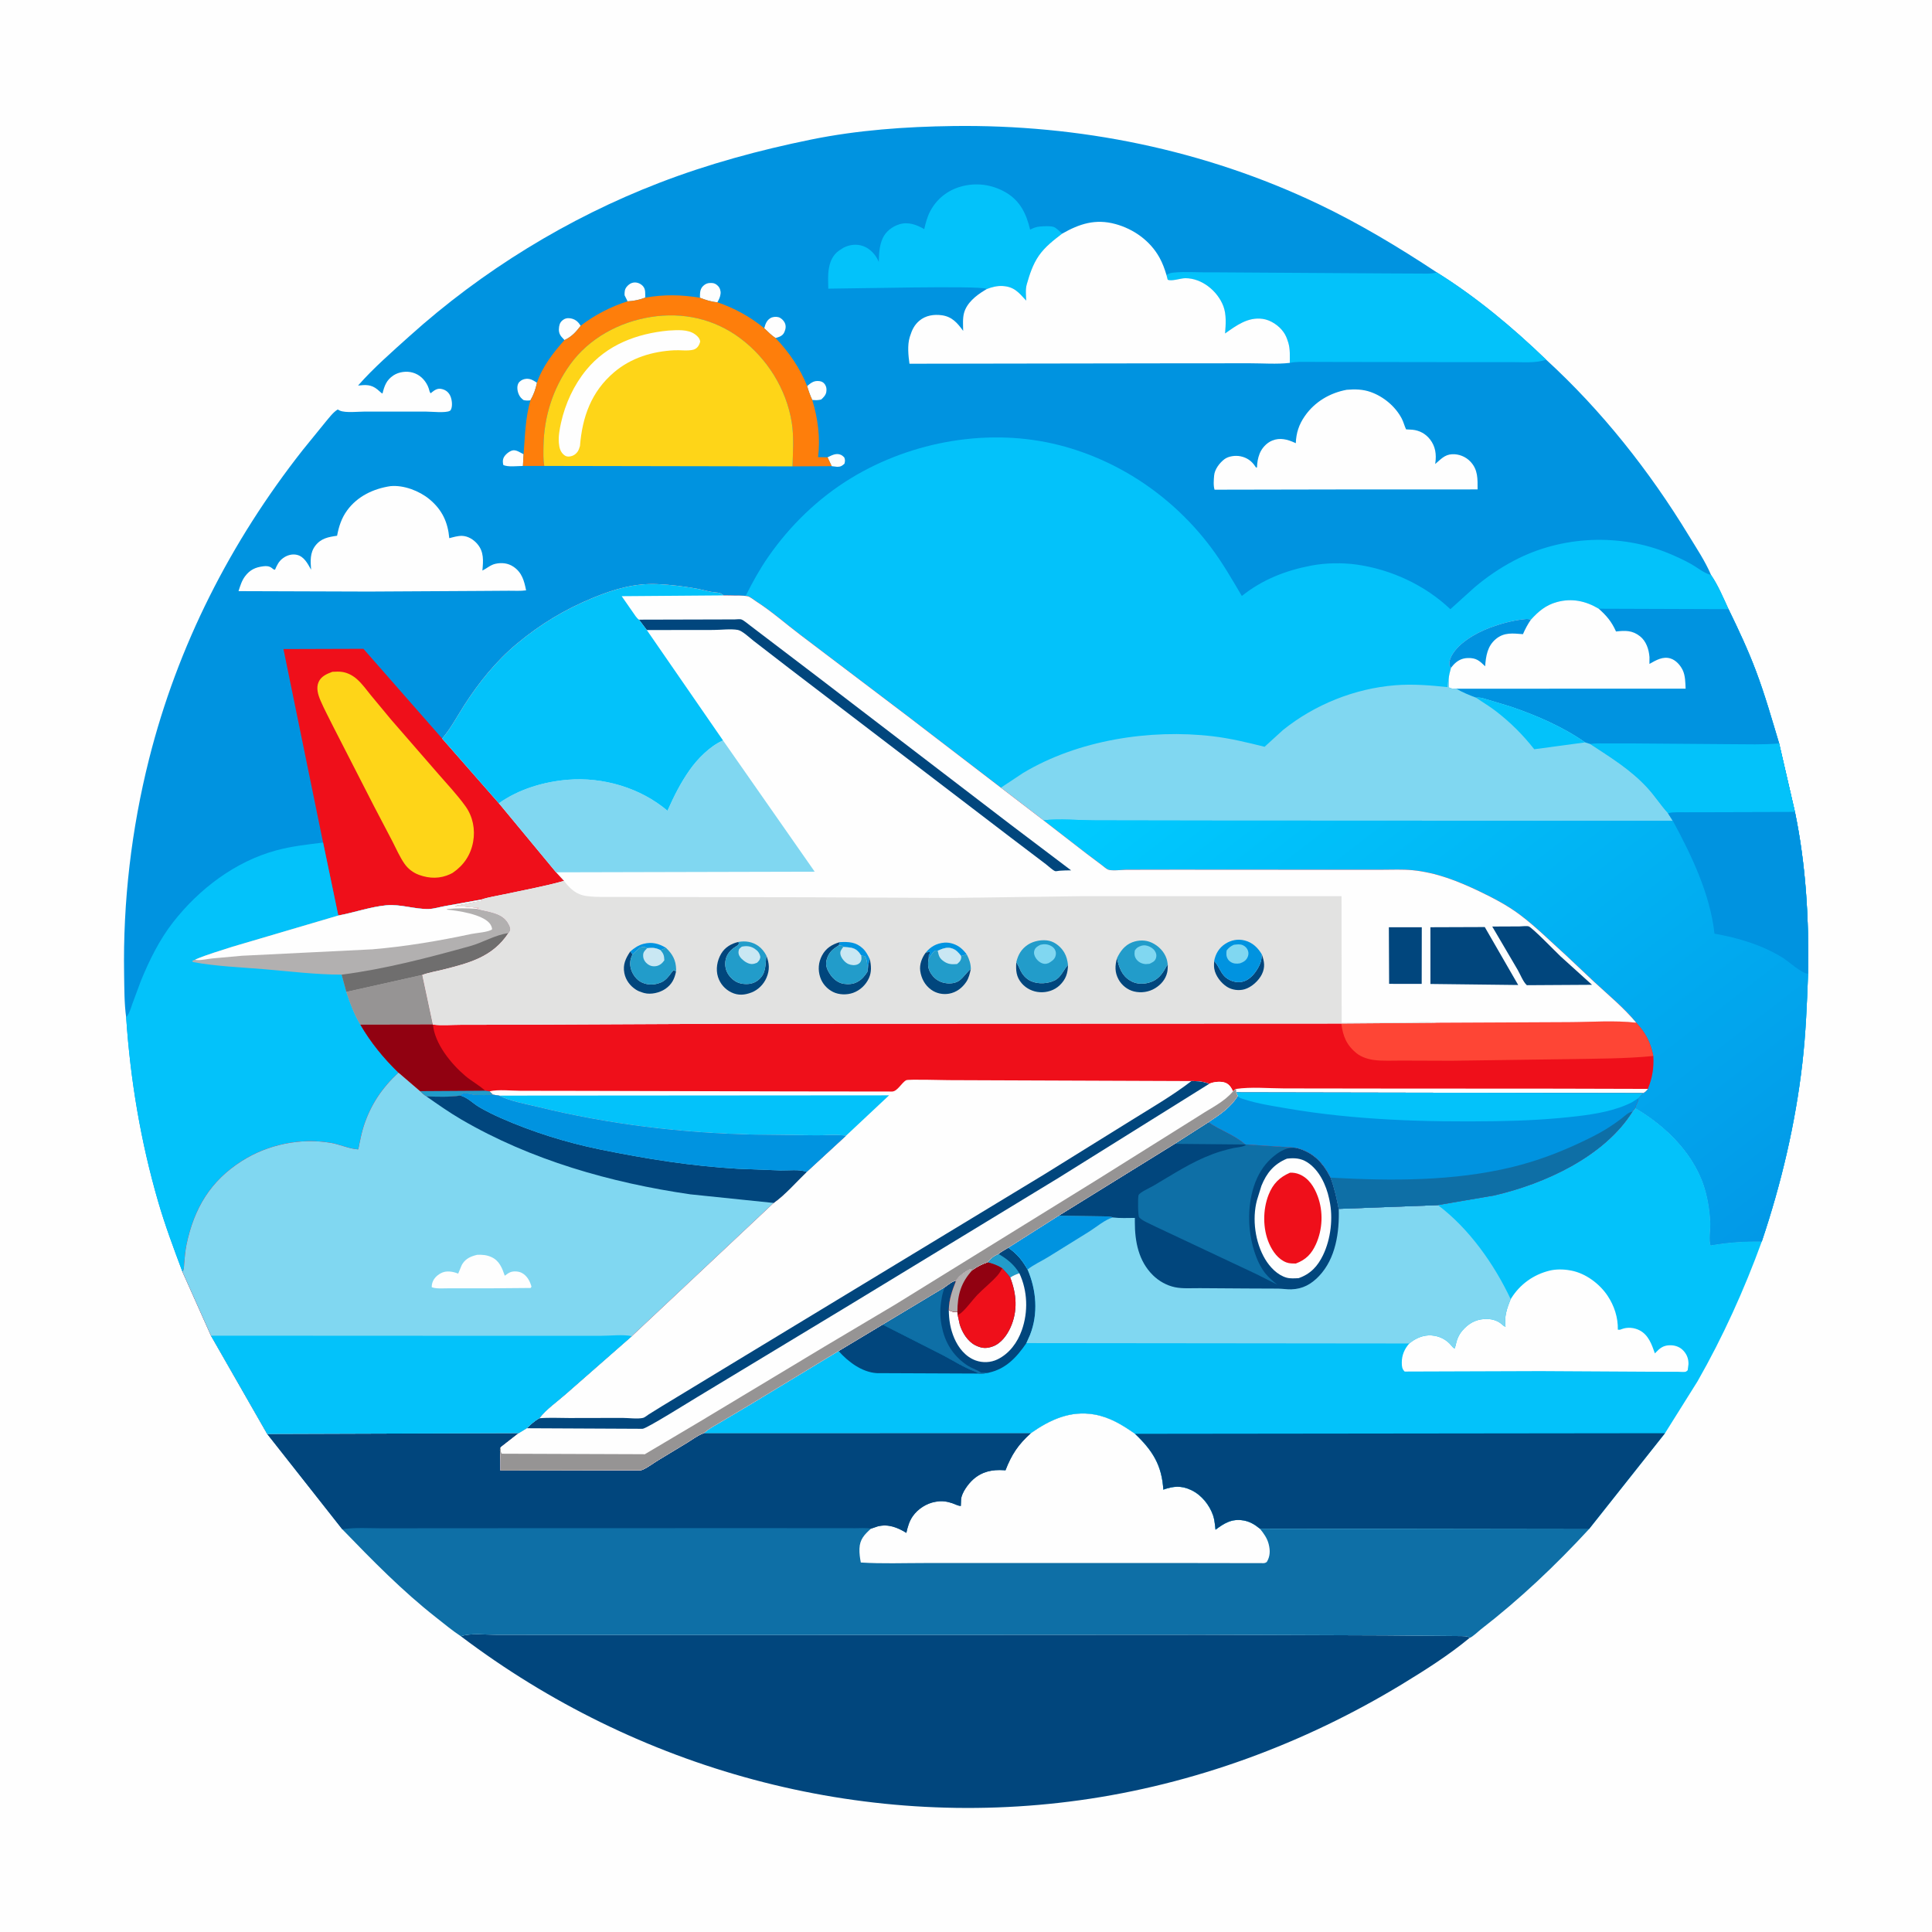 <svg version="1.1" xmlns="http://www.w3.org/2000/svg" style="display: block;" viewBox="0 0 2048 2048" width="1024" height="1024">
<defs>
	<linearGradient id="Gradient1" gradientUnits="userSpaceOnUse" x1="1820.04" y1="1348.83" x2="1323.14" y2="707.428">
		<stop class="stop0" offset="0" stop-opacity="1" stop-color="rgb(2,153,231)"/>
		<stop class="stop1" offset="1" stop-opacity="1" stop-color="rgb(0,203,255)"/>
	</linearGradient>
</defs>
<path transform="translate(0,0)" fill="rgb(254,254,254)" d="M -0 -0 L 2048 0 L 2048 2048 L -0 2048 L -0 -0 z"/>
<path transform="translate(0,0)" fill="rgb(1,70,125)" d="M 488.592 1734.51 C 498.525 1730.91 515.8 1732.98 526.558 1732.98 L 593.046 1733.06 L 788.213 1733.17 L 1275.69 1732.9 L 1469.06 1733.6 L 1549.42 1734.31 C 1551.89 1734.43 1554.87 1734.29 1557.06 1735.52 L 1557.94 1736.18 C 1535.97 1754.37 1511 1770.26 1486.65 1785.06 C 1382.19 1848.55 1265.52 1891.57 1144.32 1908.36 C 911.405 1940.62 675.604 1875.98 488.592 1734.51 z"/>
<path transform="translate(0,0)" fill="rgb(14,111,166)" d="M 1092.9 1519.11 C 1113.04 1504.98 1134.61 1495 1159.89 1499.38 C 1176.41 1502.25 1189.72 1510.43 1203.2 1519.9 C 1221.7 1537.55 1231.57 1552.99 1233.18 1579.06 C 1243.89 1575.3 1252.23 1574.55 1262.77 1579.55 C 1273.61 1584.69 1282.1 1595.25 1285.96 1606.5 C 1287.56 1611.16 1287.89 1616.65 1288.52 1621.54 C 1298.04 1614.48 1305.87 1609.6 1318.32 1611.76 C 1325.03 1612.92 1330.38 1616.24 1335.55 1620.5 L 1684.36 1620.99 C 1648.92 1659.41 1610.9 1695.41 1569.52 1727.39 C 1567.04 1729.31 1560.67 1735.49 1557.94 1736.18 L 1557.06 1735.52 C 1554.87 1734.29 1551.89 1734.43 1549.42 1734.31 L 1469.06 1733.6 L 1275.69 1732.9 L 788.213 1733.17 L 593.046 1733.06 L 526.558 1732.98 C 515.8 1732.98 498.525 1730.91 488.592 1734.51 C 479.501 1728.57 470.933 1721.37 462.381 1714.67 C 426.414 1686.47 394.552 1653.86 362.841 1621.09 L 283.257 1520.06 L 549.99 1519.18 L 530.957 1534.03 C 529.898 1535.82 529.871 1536.42 530.086 1538.54 C 530.767 1545.24 530.554 1552.11 530.603 1558.85 L 644.871 1558.57 L 671.431 1558.48 C 674.217 1558.47 679.051 1559.03 681.519 1557.86 C 686.999 1555.28 692.479 1551.1 697.717 1547.89 L 729 1528.95 C 733.905 1525.92 738.98 1522.06 744.318 1519.89 L 746.072 1519.2 L 1092.9 1519.11 z"/>
<path transform="translate(0,0)" fill="rgb(254,254,254)" d="M 1092.9 1519.11 C 1113.04 1504.98 1134.61 1495 1159.89 1499.38 C 1176.41 1502.25 1189.72 1510.43 1203.2 1519.9 C 1221.7 1537.55 1231.57 1552.99 1233.18 1579.06 C 1243.89 1575.3 1252.23 1574.55 1262.77 1579.55 C 1273.61 1584.69 1282.1 1595.25 1285.96 1606.5 C 1287.56 1611.16 1287.89 1616.65 1288.52 1621.54 C 1298.04 1614.48 1305.87 1609.6 1318.32 1611.76 C 1325.03 1612.92 1330.38 1616.24 1335.55 1620.5 C 1339.58 1625.42 1343.29 1630.53 1344.86 1636.82 C 1346.56 1643.61 1346.52 1649.75 1342.81 1655.83 C 1341.66 1656.59 1340.82 1656.96 1339.42 1657 L 1259.47 1656.87 L 1101.48 1656.84 L 980.298 1656.88 C 957.823 1656.86 934.912 1657.76 912.488 1656.32 C 911.579 1651.42 910.871 1646.69 911.053 1641.68 C 911.418 1631.68 916.301 1626.78 923.268 1620.43 L 924.535 1620.02 L 930.5 1618 C 941.732 1615.23 951.346 1619.16 960.762 1624.9 C 962.195 1618.6 963.776 1612.73 967.505 1607.34 C 972.89 1599.57 982.126 1593.58 991.439 1592.01 L 993 1591.76 C 998.777 1590.77 1004.19 1591.66 1009.71 1593.56 C 1012.6 1594.56 1015.46 1596.22 1018.5 1596.42 L 1018.79 1589.43 C 1019.31 1582.51 1026.32 1572.99 1031.5 1568.36 C 1041.08 1559.8 1051.91 1557.65 1064.36 1558.49 L 1065.85 1558.6 C 1072.44 1541.64 1079.35 1531.31 1092.9 1519.11 z"/>
<path transform="translate(0,0)" fill="rgb(1,70,125)" d="M 746.072 1519.2 L 1092.9 1519.11 C 1079.35 1531.31 1072.44 1541.64 1065.85 1558.6 L 1064.36 1558.49 C 1051.91 1557.65 1041.08 1559.8 1031.5 1568.36 C 1026.32 1572.99 1019.31 1582.51 1018.79 1589.43 L 1018.5 1596.42 C 1015.46 1596.22 1012.6 1594.56 1009.71 1593.56 C 1004.19 1591.66 998.777 1590.77 993 1591.76 L 991.439 1592.01 C 982.126 1593.58 972.89 1599.57 967.505 1607.34 C 963.776 1612.73 962.195 1618.6 960.762 1624.9 C 951.346 1619.16 941.732 1615.23 930.5 1618 L 924.535 1620.02 L 923.268 1620.43 C 917.971 1619.48 911.978 1619.99 906.563 1619.97 L 874.403 1619.92 L 758.918 1619.9 L 484.193 1619.98 L 405.5 1620.06 C 391.692 1620.08 376.436 1618.97 362.841 1621.09 L 283.257 1520.06 L 549.99 1519.18 L 530.957 1534.03 C 529.898 1535.82 529.871 1536.42 530.086 1538.54 C 530.767 1545.24 530.554 1552.11 530.603 1558.85 L 644.871 1558.57 L 671.431 1558.48 C 674.217 1558.47 679.051 1559.03 681.519 1557.86 C 686.999 1555.28 692.479 1551.1 697.717 1547.89 L 729 1528.95 C 733.905 1525.92 738.98 1522.06 744.318 1519.89 L 746.072 1519.2 z"/>
<path transform="translate(0,0)" fill="rgb(3,194,250)" d="M 1733.45 1174.6 C 1766.72 1193.93 1797.85 1224.86 1808.01 1263 C 1810.95 1274.02 1812.74 1286.09 1813.01 1297.5 C 1813.14 1302.85 1811.32 1315.88 1813.42 1320.19 C 1831.92 1316.96 1848.83 1315.84 1867.56 1316.08 C 1848.96 1367.17 1826.41 1417.03 1799.45 1464.27 L 1764.98 1519.26 L 1684.36 1620.99 L 1335.55 1620.5 C 1330.38 1616.24 1325.03 1612.92 1318.32 1611.76 C 1305.87 1609.6 1298.04 1614.48 1288.52 1621.54 C 1287.89 1616.65 1287.56 1611.16 1285.96 1606.5 C 1282.1 1595.25 1273.61 1584.69 1262.77 1579.55 C 1252.23 1574.55 1243.89 1575.3 1233.18 1579.06 C 1231.57 1552.99 1221.7 1537.55 1203.2 1519.9 C 1189.72 1510.43 1176.41 1502.25 1159.89 1499.38 C 1134.61 1495 1113.04 1504.98 1092.9 1519.11 L 746.072 1519.2 C 751.279 1514.41 757.78 1511.1 763.836 1507.5 L 793.873 1489.67 L 888.88 1432.12 L 935.617 1404.05 L 1001.47 1364.47 C 1005.19 1361.84 1009.04 1358.43 1013.54 1357.44 C 1016.34 1352.41 1023.42 1347.74 1028.48 1345.11 L 1030.86 1346.24 C 1036.06 1342.59 1040.63 1340.19 1046.64 1338.14 C 1050.29 1333.98 1053.31 1331.37 1058.42 1329.19 C 1061.54 1326.69 1065.36 1324.69 1068.76 1322.57 L 1122.22 1288.64 L 1245.12 1212.53 L 1280.98 1189.58 C 1293.38 1198.26 1308.8 1203.03 1320.15 1213.22 L 1321.04 1213.19 L 1373.53 1216.64 C 1388.42 1220.22 1398.77 1228.51 1406.71 1241.5 L 1410.5 1248.36 C 1414.65 1259.4 1416.86 1269.95 1419.14 1281.44 L 1524.25 1277.46 L 1524.28 1277.42 L 1583.55 1267.3 C 1636.94 1255.12 1700.52 1226.25 1730.52 1178.34 L 1733.45 1174.6 z"/>
<path transform="translate(0,0)" fill="rgb(1,70,125)" d="M 935.617 1404.05 L 999.759 1436.63 C 1010.75 1442.43 1021.7 1449.49 1033.37 1453.79 C 1035.1 1454.43 1035.98 1454.87 1037.35 1456.04 L 929.311 1455.58 C 913.524 1454.53 898.98 1443.47 888.88 1432.12 L 935.617 1404.05 z"/>
<path transform="translate(0,0)" fill="rgb(1,70,125)" d="M 1068.76 1322.57 C 1078.15 1329 1083.68 1335.89 1089.3 1345.71 C 1098.62 1367.47 1100.78 1392.56 1091.89 1415.06 L 1088.03 1423.73 C 1077.89 1438.52 1066.57 1451 1048.27 1455.06 C 1044.46 1455.98 1041.27 1456.23 1037.35 1456.04 C 1035.98 1454.87 1035.1 1454.43 1033.37 1453.79 C 1021.7 1449.49 1010.75 1442.43 999.759 1436.63 L 935.617 1404.05 L 1001.47 1364.47 C 1005.19 1361.84 1009.04 1358.43 1013.54 1357.44 C 1016.34 1352.41 1023.42 1347.74 1028.48 1345.11 L 1030.86 1346.24 C 1036.06 1342.59 1040.63 1340.19 1046.64 1338.14 C 1050.29 1333.98 1053.31 1331.37 1058.42 1329.19 C 1061.54 1326.69 1065.36 1324.69 1068.76 1322.57 z"/>
<path transform="translate(0,0)" fill="rgb(34,156,202)" d="M 1046.64 1338.14 C 1050.29 1333.98 1053.31 1331.37 1058.42 1329.19 C 1067.85 1334.75 1074.69 1340.21 1080.54 1349.63 C 1077.01 1350.91 1073.97 1352.11 1070.85 1354.2 C 1068.38 1350.65 1065.36 1347.61 1062.4 1344.47 C 1057.16 1341.22 1052.56 1339.57 1046.64 1338.14 z"/>
<path transform="translate(0,0)" fill="rgb(254,254,254)" d="M 1080.54 1349.63 C 1089.32 1368.32 1090.08 1390.66 1083.15 1410.13 C 1078.53 1423.13 1070.03 1434.78 1057.43 1440.97 C 1050.28 1444.48 1041.65 1444.83 1034.19 1442.12 C 1023.42 1438.19 1015.97 1428.76 1011.56 1418.5 C 1007.41 1408.82 1005.88 1399.11 1005.77 1388.62 C 1009.13 1390.74 1010.97 1390.83 1014.9 1390.62 L 1015.15 1393.76 L 1017.39 1404.03 C 1019.93 1412.58 1025.92 1422.17 1034.11 1426.15 C 1040.77 1429.39 1045.52 1429.72 1052.4 1427.25 C 1061.12 1424.13 1067.59 1415.22 1071.22 1407.06 C 1079.02 1389.58 1077.64 1371.67 1070.85 1354.2 C 1073.97 1352.11 1077.01 1350.91 1080.54 1349.63 z"/>
<path transform="translate(0,0)" fill="rgb(14,111,166)" d="M 1001.47 1364.47 C 999.58 1369.31 998.573 1373.33 997.852 1378.5 L 997.578 1380.28 C 996.244 1389.37 996.518 1398.3 998.619 1407.22 L 998.99 1408.91 C 1002.66 1425.27 1012.18 1439.1 1026.38 1447.97 C 1030.71 1450.68 1035.95 1452.07 1040 1455.04 L 1048.27 1455.06 C 1044.46 1455.98 1041.27 1456.23 1037.35 1456.04 C 1035.98 1454.87 1035.1 1454.43 1033.37 1453.79 C 1021.7 1449.49 1010.75 1442.43 999.759 1436.63 L 935.617 1404.05 L 1001.47 1364.47 z"/>
<path transform="translate(0,0)" fill="rgb(239,15,26)" d="M 1046.64 1338.14 C 1052.56 1339.57 1057.16 1341.22 1062.4 1344.47 C 1065.36 1347.61 1068.38 1350.65 1070.85 1354.2 C 1077.64 1371.67 1079.02 1389.58 1071.22 1407.06 C 1067.59 1415.22 1061.12 1424.13 1052.4 1427.25 C 1045.52 1429.72 1040.77 1429.39 1034.11 1426.15 C 1025.92 1422.17 1019.93 1412.58 1017.39 1404.03 L 1015.15 1393.76 L 1014.9 1390.62 C 1010.97 1390.83 1009.13 1390.74 1005.77 1388.62 C 1006.01 1377.15 1009.34 1368 1013.54 1357.44 C 1016.34 1352.41 1023.42 1347.74 1028.48 1345.11 L 1030.86 1346.24 C 1036.06 1342.59 1040.63 1340.19 1046.64 1338.14 z"/>
<path transform="translate(0,0)" fill="rgb(145,1,17)" d="M 1046.64 1338.14 C 1052.56 1339.57 1057.16 1341.22 1062.4 1344.47 C 1060.97 1346.95 1059.5 1349.57 1057.62 1351.74 C 1051.11 1359.24 1042.76 1365.61 1035.83 1372.85 C 1030.26 1378.67 1024.81 1386.73 1018.78 1391.79 C 1017.7 1392.7 1016.43 1393.21 1015.15 1393.76 L 1014.9 1390.62 C 1010.97 1390.83 1009.13 1390.74 1005.77 1388.62 C 1006.01 1377.15 1009.34 1368 1013.54 1357.44 C 1016.34 1352.41 1023.42 1347.74 1028.48 1345.11 L 1030.86 1346.24 C 1036.06 1342.59 1040.63 1340.19 1046.64 1338.14 z"/>
<path transform="translate(0,0)" fill="rgb(178,176,176)" d="M 1013.54 1357.44 C 1016.34 1352.41 1023.42 1347.74 1028.48 1345.11 L 1030.86 1346.24 C 1018.54 1359.72 1014.94 1372.76 1014.9 1390.62 C 1010.97 1390.83 1009.13 1390.74 1005.77 1388.62 C 1006.01 1377.15 1009.34 1368 1013.54 1357.44 z"/>
<path transform="translate(0,0)" fill="rgb(254,254,254)" d="M 1601.41 1377.21 L 1602.11 1376.07 C 1611.32 1361.29 1625.76 1351.03 1642.69 1346.91 C 1649.35 1345.28 1657.43 1345.37 1664.13 1346.62 L 1665.72 1346.9 C 1680.83 1349.8 1695.52 1360.78 1703.98 1373.37 C 1711.16 1384.06 1715.26 1396.6 1714.97 1409.5 C 1717.24 1409.74 1717.22 1409.63 1719.2 1408.88 C 1725.25 1406.59 1732.36 1407.27 1738.07 1410.23 C 1747.55 1415.14 1750.94 1425.29 1754.27 1434.69 L 1755.26 1433.62 C 1759.52 1429.1 1763.03 1426.35 1769.5 1426.05 C 1774.6 1425.82 1779.73 1427.26 1783.5 1430.79 C 1787.84 1434.86 1789.98 1440.02 1789.86 1446 L 1789.03 1452.5 C 1788.35 1453.01 1787.8 1453.74 1787 1454.03 C 1785.32 1454.63 1780.55 1454.11 1778.54 1454.13 L 1752.3 1454.1 L 1633.05 1453.42 L 1489 1453.9 C 1486.18 1451.18 1485.95 1448.19 1485.96 1444.26 C 1485.96 1436.62 1488.83 1429.82 1493.89 1424.15 C 1500.4 1418.58 1508.94 1414.93 1517.61 1415.61 C 1525.93 1416.27 1533.13 1419.85 1538.48 1426.3 C 1539.74 1427.81 1540.19 1428.41 1541.9 1429.5 C 1542.41 1428.3 1542.81 1427.18 1543.07 1425.9 C 1544.24 1420.12 1546.23 1415.08 1550.11 1410.54 C 1556.32 1403.28 1563.72 1398.84 1573.4 1398.22 C 1580.29 1397.78 1587.13 1399.31 1592.32 1404.05 C 1593.72 1405.33 1594.07 1405.71 1595.9 1406.5 C 1594.46 1395.63 1597.29 1387.07 1601.41 1377.21 z"/>
<path transform="translate(0,0)" fill="rgb(1,70,125)" d="M 1203.2 1519.9 L 1764.98 1519.26 L 1684.36 1620.99 L 1335.55 1620.5 C 1330.38 1616.24 1325.03 1612.92 1318.32 1611.76 C 1305.87 1609.6 1298.04 1614.48 1288.52 1621.54 C 1287.89 1616.65 1287.56 1611.16 1285.96 1606.5 C 1282.1 1595.25 1273.61 1584.69 1262.77 1579.55 C 1252.23 1574.55 1243.89 1575.3 1233.18 1579.06 C 1231.57 1552.99 1221.7 1537.55 1203.2 1519.9 z"/>
<path transform="translate(0,0)" fill="rgb(128,215,241)" d="M 1245.12 1212.53 L 1280.98 1189.58 C 1293.38 1198.26 1308.8 1203.03 1320.15 1213.22 L 1321.04 1213.19 L 1373.53 1216.64 C 1388.42 1220.22 1398.77 1228.51 1406.71 1241.5 L 1410.5 1248.36 C 1414.65 1259.4 1416.86 1269.95 1419.14 1281.44 L 1524.25 1277.46 C 1557.21 1302.21 1583.96 1340.09 1601.41 1377.21 C 1597.29 1387.07 1594.46 1395.63 1595.9 1406.5 C 1594.07 1405.71 1593.72 1405.33 1592.32 1404.05 C 1587.13 1399.31 1580.29 1397.78 1573.4 1398.22 C 1563.72 1398.84 1556.32 1403.28 1550.11 1410.54 C 1546.23 1415.08 1544.24 1420.12 1543.07 1425.9 C 1542.81 1427.18 1542.41 1428.3 1541.9 1429.5 C 1540.19 1428.41 1539.74 1427.81 1538.48 1426.3 C 1533.13 1419.85 1525.93 1416.27 1517.61 1415.61 C 1508.94 1414.93 1500.4 1418.58 1493.89 1424.15 L 1088.03 1423.73 L 1091.89 1415.06 C 1100.78 1392.56 1098.62 1367.47 1089.3 1345.71 C 1083.68 1335.89 1078.15 1329 1068.76 1322.57 L 1122.22 1288.64 L 1245.12 1212.53 z"/>
<path transform="translate(0,0)" fill="rgb(0,147,224)" d="M 1068.76 1322.57 L 1122.22 1288.64 L 1168.15 1289.34 C 1170.88 1289.47 1177.52 1289.16 1179.69 1290.55 C 1171.67 1292.61 1162.29 1300.65 1155 1305.26 L 1111.3 1332.39 C 1104.35 1336.71 1095.57 1340.61 1089.3 1345.71 C 1083.68 1335.89 1078.15 1329 1068.76 1322.57 z"/>
<path transform="translate(0,0)" fill="rgb(1,70,125)" d="M 1245.12 1212.53 L 1280.98 1189.58 C 1293.38 1198.26 1308.8 1203.03 1320.15 1213.22 L 1321.04 1213.19 L 1373.53 1216.64 C 1388.42 1220.22 1398.77 1228.51 1406.71 1241.5 L 1410.5 1248.36 C 1414.65 1259.4 1416.86 1269.95 1419.14 1281.44 C 1419.87 1306.2 1416.02 1334 1398.17 1352.74 C 1389.97 1361.34 1380.82 1366.42 1368.76 1366.74 C 1364.18 1366.86 1359.58 1366.09 1355 1365.98 L 1321.39 1365.84 L 1271.84 1365.51 C 1263.43 1365.42 1253.67 1366.22 1245.45 1364.5 C 1236.78 1362.69 1228.52 1358.05 1222.22 1351.86 C 1206.89 1336.77 1202.96 1316.11 1202.99 1295.47 L 1203.01 1291.04 C 1195.3 1291.08 1187.35 1291.49 1179.69 1290.55 C 1177.52 1289.16 1170.88 1289.47 1168.15 1289.34 L 1122.22 1288.64 L 1245.12 1212.53 z"/>
<path transform="translate(0,0)" fill="rgb(14,111,166)" d="M 1245.12 1212.53 L 1280.98 1189.58 C 1293.38 1198.26 1308.8 1203.03 1320.15 1213.22 L 1245.12 1212.53 z"/>
<path transform="translate(0,0)" fill="rgb(254,254,254)" d="M 1364.19 1228.23 C 1371.87 1227.29 1378.91 1227.69 1385.6 1231.96 C 1398.45 1240.15 1405.84 1256.22 1408.92 1270.63 L 1409.31 1272.5 C 1413.34 1290.97 1410.74 1313.31 1402.52 1330.4 C 1396.81 1342.27 1389.26 1350.47 1376.58 1354.91 C 1372.4 1355.08 1367.84 1355.51 1363.78 1354.36 C 1354.11 1351.62 1346.06 1343.1 1341.04 1334.67 C 1330.47 1316.89 1327.12 1292.18 1332.43 1272.26 L 1337.15 1257.03 C 1342.67 1243.39 1350.38 1233.98 1364.19 1228.23 z"/>
<path transform="translate(0,0)" fill="rgb(239,15,26)" d="M 1367.48 1243.1 C 1370.83 1242.93 1374.3 1243.53 1377.4 1244.81 C 1387.41 1248.95 1393.23 1258.35 1396.84 1268.13 C 1402.86 1284.45 1402.1 1303.18 1394.91 1319 C 1390.24 1329.26 1384.3 1335.37 1373.68 1339.37 C 1370.38 1339.37 1366.91 1339.44 1363.77 1338.28 C 1354.96 1335 1349.02 1326.56 1345.38 1318.3 C 1338.48 1302.62 1338.49 1282.31 1344.81 1266.38 C 1349.37 1254.89 1356.28 1247.94 1367.48 1243.1 z"/>
<path transform="translate(0,0)" fill="rgb(14,111,166)" d="M 1321.04 1213.19 L 1373.53 1216.64 L 1368.38 1216.81 C 1358.67 1217.58 1347.95 1226.69 1341.95 1233.85 C 1326.7 1252.06 1322.46 1279.41 1324.7 1302.46 C 1326.2 1317.88 1331.36 1337.06 1341.02 1349.49 C 1344.54 1354.02 1349.5 1358.12 1353.91 1361.76 L 1331.46 1350.45 L 1224.98 1300.32 C 1220.02 1297.72 1211.27 1294.39 1207.58 1290.5 C 1206.23 1289.06 1206.05 1269.55 1206.92 1266.91 C 1207.84 1264.1 1219.61 1258.74 1222.81 1256.87 C 1243.35 1244.86 1262.7 1231.9 1285.18 1223.5 C 1292.36 1220.82 1299.54 1218.79 1307 1217.08 C 1310.41 1216.3 1317.68 1215.95 1320.34 1213.91 L 1321.04 1213.19 z"/>
<path transform="translate(0,0)" fill="rgb(0,147,224)" d="M 133.753 1078.53 C 131.674 1063.72 131.819 1047.44 131.566 1032.46 C 130.278 955.93 139.316 878.883 158.007 804.658 C 188.279 684.44 244.417 574.274 320.946 477 L 345.413 446.893 C 349.12 442.552 353.073 437.03 358 434.081 L 360.257 435.276 C 366.372 437.904 379.884 436.278 386.738 436.292 L 451.967 436.333 C 457.812 436.33 472.058 437.961 476.78 435.564 C 477.848 435.022 478.241 433.816 478.569 432.734 C 479.789 428.718 478.851 422.126 476.739 418.5 C 474.632 414.882 471.625 412.975 467.552 412.219 C 463.474 411.463 460.386 413.747 457.393 416.163 L 456.5 416.901 C 455.462 415.287 455.628 415.856 455.234 414.39 C 454.729 412.508 454.25 410.767 453.395 408.997 C 450.104 402.187 444.718 396.989 437.344 394.939 C 430.834 393.13 422.842 394.174 417.15 397.89 C 409.648 402.789 407.483 409.001 405.47 417.157 C 403.876 416.298 404.586 416.792 403.096 415.477 L 400.062 412.832 C 393.403 407.428 387.563 407.834 379.553 408.696 C 396.169 389.825 415.334 373.195 433.985 356.398 C 511.057 286.991 602.006 231.133 698.811 193.837 C 751.158 173.669 804.729 159.174 859.635 147.972 C 909.046 137.891 960.032 134.27 1010.38 133.6 C 1143.98 131.82 1276.57 158.662 1397.44 216.232 C 1441.01 236.988 1482.87 262.183 1523.1 288.756 C 1564.8 314.767 1603.62 347.179 1638.93 381.224 C 1697.89 435.197 1748.54 499.339 1790.05 567.508 C 1798.18 580.857 1807.73 595.101 1813.79 609.507 C 1821.17 620.238 1826.89 633.856 1832.34 645.738 C 1842.82 667.246 1853.01 688.96 1861.43 711.366 C 1870.9 736.534 1878.25 762.316 1885.96 788.053 L 1902.73 860.772 C 1914.39 917.048 1917.64 974.729 1916.64 1032.09 C 1915.47 1063.79 1914.2 1095.38 1910.58 1126.93 C 1903.21 1191.24 1888.18 1254.77 1867.56 1316.08 C 1848.83 1315.84 1831.92 1316.96 1813.42 1320.19 C 1811.32 1315.88 1813.14 1302.85 1813.01 1297.5 C 1812.74 1286.09 1810.95 1274.02 1808.01 1263 C 1797.85 1224.86 1766.72 1193.93 1733.45 1174.6 L 1730.52 1178.34 C 1700.52 1226.25 1636.94 1255.12 1583.55 1267.3 L 1524.28 1277.42 L 1524.25 1277.46 L 1419.14 1281.44 C 1416.86 1269.95 1414.65 1259.4 1410.5 1248.36 L 1406.71 1241.5 C 1398.77 1228.51 1388.42 1220.22 1373.53 1216.64 L 1321.04 1213.19 L 1320.15 1213.22 C 1308.8 1203.03 1293.38 1198.26 1280.98 1189.58 L 1245.12 1212.53 L 1122.22 1288.64 L 1068.76 1322.57 C 1065.36 1324.69 1061.54 1326.69 1058.42 1329.19 C 1053.31 1331.37 1050.29 1333.98 1046.64 1338.14 C 1040.63 1340.19 1036.06 1342.59 1030.86 1346.24 L 1028.48 1345.11 C 1023.42 1347.74 1016.34 1352.41 1013.54 1357.44 C 1009.04 1358.43 1005.19 1361.84 1001.47 1364.47 L 935.617 1404.05 L 888.88 1432.12 L 793.873 1489.67 L 763.836 1507.5 C 757.78 1511.1 751.279 1514.41 746.072 1519.2 L 744.318 1519.89 C 738.98 1522.06 733.905 1525.92 729 1528.95 L 697.717 1547.89 C 692.479 1551.1 686.999 1555.28 681.519 1557.86 C 679.051 1559.03 674.217 1558.47 671.431 1558.48 L 644.871 1558.57 L 530.603 1558.85 C 530.554 1552.11 530.767 1545.24 530.086 1538.54 C 529.871 1536.42 529.898 1535.82 530.957 1534.03 L 549.99 1519.18 L 283.257 1520.06 L 223.653 1415.88 L 193.41 1348.15 C 184.211 1323.66 174.941 1298.86 167.647 1273.72 C 149.135 1209.91 138.191 1144.78 133.753 1078.53 z"/>
<path transform="translate(0,0)" fill="rgb(254,254,254)" d="M 877.251 484.789 C 881.382 482.816 885.615 480.312 890.294 481.746 C 892.402 482.392 893.535 483.44 895.024 485 C 895.959 487.94 895.872 488.47 895.184 491.5 C 892.548 493.924 891.202 494.787 887.5 494.847 L 881.648 494.144 L 877.251 484.789 z"/>
<path transform="translate(0,0)" fill="rgb(254,254,254)" d="M 554.328 493.94 C 548.842 493.944 538.028 495.344 533.5 492.855 C 533.004 490.342 532.703 488.116 533.684 485.659 C 535.058 482.218 539.53 478.457 543.124 477.5 C 547.039 476.458 551.507 479.805 555.022 481.511 L 554.328 493.94 z"/>
<path transform="translate(0,0)" fill="rgb(254,254,254)" d="M 855.578 409.244 C 859.936 405.649 862.849 403.217 868.796 404.021 C 871.103 404.333 873.006 405.411 874.34 407.328 C 876.123 409.888 876.395 412.424 875.909 415.5 C 875.378 418.857 872.897 421.338 870.49 423.5 C 867.079 424.374 864.515 424.298 861.026 423.948 C 858.746 419.098 857.113 414.363 855.578 409.244 z"/>
<path transform="translate(0,0)" fill="rgb(254,254,254)" d="M 665.285 319.42 L 662.073 313 C 662.017 309.648 662.055 306.862 664.229 304.127 C 666.274 301.556 668.983 299.701 672.322 299.458 C 675.719 299.21 679.209 300.732 681.5 303.248 C 684.612 306.666 683.879 311.188 683.988 315.491 C 677.766 317.826 671.945 319.109 665.285 319.42 z"/>
<path transform="translate(0,0)" fill="rgb(254,254,254)" d="M 741.971 315.636 C 742.044 311.199 741.751 306.73 745.13 303.387 C 747.913 300.633 750.592 299.776 754.469 299.978 C 757.281 300.125 758.92 300.998 760.99 303.005 C 763.09 305.041 764.161 308.42 763.845 311.271 C 763.461 314.742 762.182 317.424 760.469 320.412 C 753.989 319.959 747.978 317.962 741.971 315.636 z"/>
<path transform="translate(0,0)" fill="rgb(254,254,254)" d="M 598.387 360.482 L 595.183 357.007 C 592.503 353.73 592.045 350.418 592.678 346.298 C 593.216 342.799 594.575 340.514 597.638 338.607 C 600.196 337.015 603.273 337 606.109 337.749 C 610.531 338.916 613.213 341.584 615.545 345.356 C 610.389 352.032 606.216 356.79 598.387 360.482 z"/>
<path transform="translate(0,0)" fill="rgb(254,254,254)" d="M 810.144 347.967 C 811.295 343.682 812.536 339.882 816.455 337.353 C 818.784 335.85 822.415 335.519 825.076 336.189 C 827.848 336.887 830.578 339.522 831.812 342.059 C 833.481 345.488 832.894 348.775 831.432 352.151 C 830.379 354.582 828.383 356.144 825.933 357.092 L 822.107 358.337 C 817.685 355.419 813.98 351.599 810.144 347.967 z"/>
<path transform="translate(0,0)" fill="rgb(254,254,254)" d="M 562.276 424.352 C 559.53 424.716 557.768 424.708 555 424.111 C 552.746 422.397 551.338 421.026 550.114 418.43 C 548.479 414.962 547.595 409.903 549.497 406.349 C 550.765 403.978 553.583 402.353 556.136 401.806 C 561.355 400.687 564.975 402.936 569.187 405.72 C 567.809 412.514 565.75 418.321 562.276 424.352 z"/>
<path transform="translate(0,0)" fill="rgb(254,126,11)" d="M 683.988 315.491 C 703.832 312.059 722.151 312.335 741.971 315.636 C 747.978 317.962 753.989 319.959 760.469 320.412 C 778.674 326.707 795.22 335.72 810.144 347.967 C 813.98 351.599 817.685 355.419 822.107 358.337 C 835.78 372.444 848.49 390.831 855.578 409.244 C 857.113 414.363 858.746 419.098 861.026 423.948 C 866.96 443.256 869.777 464.44 867.153 484.59 L 877.251 484.789 L 881.648 494.144 L 840.09 494.382 C 840.527 479.356 841.685 462.899 839.317 448.018 C 833.669 412.519 813.206 379.756 784.44 358.396 C 756.797 337.87 723.748 330.663 690 336.006 C 656.288 341.342 624.244 358.625 604.183 386.656 C 586.031 412.018 576.667 441.776 576.125 472.841 C 576.002 479.879 575.755 486.944 576.905 493.914 L 554.328 493.94 L 555.022 481.511 C 556.613 461.937 556.78 443.32 562.276 424.352 C 565.75 418.321 567.809 412.514 569.187 405.72 C 575.019 388.563 586.442 373.813 598.387 360.482 C 606.216 356.79 610.389 352.032 615.545 345.356 C 629.559 334.263 648.26 324.666 665.285 319.42 C 671.945 319.109 677.766 317.826 683.988 315.491 z"/>
<path transform="translate(0,0)" fill="rgb(3,194,250)" d="M 1046.02 306.401 L 1045.17 306.048 C 1037.89 302.653 900.408 305.938 878.013 306.003 C 877.924 299.083 877.412 291.672 878.603 284.842 L 878.859 283.5 C 880.115 276.58 883.217 270.117 889.066 265.906 L 890.101 265.186 L 894.423 262.431 C 900.939 259.217 908.186 258.418 915.064 260.892 C 921.93 263.361 927.696 269.388 930.763 275.913 L 931.541 277.648 C 931.827 269.019 932.044 260.582 935.687 252.56 C 938.951 245.37 945.888 240.044 953.352 237.768 C 962.834 234.878 971.588 238.191 979.726 242.869 C 981.304 236.257 982.853 229.969 986.059 223.901 C 992.926 210.909 1004.26 201.897 1018.32 197.853 C 1034.61 193.169 1051.93 195.514 1066.5 204.158 C 1081.77 213.218 1088 227 1091.97 243.393 C 1095.36 241.698 1098.68 240.366 1102.5 240.112 C 1106.55 239.842 1113.02 239.309 1116.87 240.549 C 1119.72 241.467 1123.65 245.664 1125.95 247.674 C 1116.91 254.547 1107.6 261.751 1101.1 271.205 C 1094.82 280.324 1091.45 290.806 1088.43 301.335 C 1086.88 306.77 1087.6 313.032 1087.82 318.637 C 1079.74 309.933 1075.14 303.862 1062.65 303.176 C 1057.04 302.868 1051.2 304.332 1046.02 306.401 z"/>
<path transform="translate(0,0)" fill="rgb(254,254,254)" d="M 1427.57 413.186 C 1436.34 412.467 1444.65 412.596 1453 415.562 C 1466.63 420.399 1479.21 430.872 1485.93 443.756 C 1487.84 447.429 1488.73 451.409 1490.5 455.143 L 1497.09 455.512 C 1504.67 456.233 1511.17 459.745 1515.88 465.771 C 1521.65 473.162 1522.78 481.633 1521.52 490.735 L 1521.35 491.885 C 1527.1 487.092 1531.2 481.907 1539.3 481.5 C 1546.44 481.141 1553.69 484.054 1558.62 489.24 C 1566.88 497.919 1566.3 507.727 1566.31 518.798 L 1420.75 518.845 L 1287.49 519.097 C 1286.08 514.997 1286.64 508.338 1287.03 504 C 1287.62 497.456 1292.86 490.631 1297.93 486.782 C 1302.3 483.462 1309.69 482.609 1314.94 483.676 C 1321.8 485.071 1326.87 488.665 1330.66 494.464 L 1331.32 495.5 L 1332.47 495.5 C 1332.66 490.319 1333.32 485.881 1335.21 481 C 1337.52 475.067 1342.57 469.51 1348.5 467.056 C 1356.71 463.661 1364.66 465.72 1372.4 469.263 L 1373.59 469.823 C 1374.04 458.836 1376.86 450.148 1383.18 441.025 C 1393.69 425.889 1409.74 416.5 1427.57 413.186 z"/>
<path transform="translate(0,0)" fill="rgb(254,254,254)" d="M 413.895 515.329 C 427.927 513.983 444.531 520.351 455.229 529.216 C 468.589 540.286 474.707 553.344 476.268 570.493 C 480.652 569.386 485.453 567.868 490 568.054 C 496.149 568.304 501.943 571.911 505.901 576.5 C 513.195 584.958 512.294 594.494 511.36 604.831 C 515.977 602.564 519.97 598.797 525.094 597.666 C 531.777 596.189 538.478 596.862 544.219 600.71 C 553.353 606.833 555.654 615.704 557.679 625.792 C 551.772 626.634 545.403 626.178 539.424 626.213 L 507.765 626.425 L 390.997 627.083 L 252.837 626.635 C 254.591 621.149 256.266 615.553 259.768 610.881 C 264.929 603.998 270.761 601.329 279.062 600.29 C 282.592 599.848 285.505 600.019 288.37 602.276 C 290.407 603.882 289.181 603.292 291.5 603.983 C 293.642 599.026 295.519 594.939 300.027 591.64 C 304.176 588.603 309.384 587.015 314.5 588.103 C 322.409 589.786 326.162 597.538 329.772 603.917 C 329.065 594.951 328.445 585.967 334.303 578.414 C 340.419 570.528 348.109 569.256 357.321 567.913 C 359.213 558.014 362.004 549.201 368.05 540.947 C 378.987 526.016 395.949 518.003 413.895 515.329 z"/>
<path transform="translate(0,0)" fill="rgb(3,194,250)" d="M 1236.54 291.626 C 1239.04 289.68 1241 289.271 1244.13 288.949 C 1257.18 287.607 1271.26 288.998 1284.47 288.66 L 1467.13 289.824 L 1504.7 290 C 1510.56 289.967 1517.55 290.541 1523.1 288.756 C 1564.8 314.767 1603.62 347.179 1638.93 381.224 C 1628.48 385.219 1613.65 383.805 1602.48 383.85 L 1552.21 383.892 L 1420.7 383.708 L 1388.26 383.615 C 1381.5 383.624 1373.87 383.273 1367.27 384.665 C 1367.23 377.817 1367.71 370.127 1365.74 363.543 L 1365.24 362 C 1364.08 358.268 1362.92 355.358 1360.66 352.12 C 1355.79 345.132 1347.01 339.201 1338.5 338.012 C 1322.9 335.834 1310.64 344.973 1298.65 353.48 C 1299.35 344.101 1300.21 333.433 1296.8 324.5 C 1290.68 308.47 1273.99 294.77 1256.37 294.909 C 1251.24 294.949 1242.07 298.453 1237.82 296.5 L 1236.54 291.626 z"/>
<path transform="translate(0,0)" fill="rgb(254,213,24)" d="M 576.905 493.914 C 575.755 486.944 576.002 479.879 576.125 472.841 C 576.667 441.776 586.031 412.018 604.183 386.656 C 624.244 358.625 656.288 341.342 690 336.006 C 723.748 330.663 756.797 337.87 784.44 358.396 C 813.206 379.756 833.669 412.519 839.317 448.018 C 841.685 462.899 840.527 479.356 840.09 494.382 L 576.905 493.914 z"/>
<path transform="translate(0,0)" fill="rgb(254,254,254)" d="M 708.621 350.411 C 717.586 349.933 729.282 348.793 736.921 354.5 C 739.595 356.498 741.67 358.62 742.227 362 C 741.332 365.843 739.231 369.502 735.05 370.658 C 729.244 372.265 721.014 370.977 714.826 371.295 C 691.455 372.496 669.019 379.256 650.936 394.635 C 626.764 415.192 617.245 441.964 614.791 472.843 L 614.696 473.068 C 614.078 474.961 613.578 476.858 612.455 478.537 C 610.492 481.471 607.557 483.371 604.052 483.862 C 601.756 484.183 599.989 483.901 598.115 482.435 C 593.975 479.194 592.878 474.648 592.42 469.624 C 591.792 462.74 593.185 455.077 594.663 448.368 C 599.157 427.973 608.28 408.155 621.584 391.996 C 643.505 365.369 675.184 353.578 708.621 350.411 z"/>
<path transform="translate(0,0)" fill="rgb(254,254,254)" d="M 1125.95 247.674 C 1144.36 237.184 1161.26 231.702 1182.5 237.519 C 1201.82 242.812 1219.22 255.279 1229.03 272.936 C 1232.33 278.865 1234.62 285.132 1236.54 291.626 L 1237.82 296.5 C 1242.07 298.453 1251.24 294.949 1256.37 294.909 C 1273.99 294.77 1290.68 308.47 1296.8 324.5 C 1300.21 333.433 1299.35 344.101 1298.65 353.48 C 1310.64 344.973 1322.9 335.834 1338.5 338.012 C 1347.01 339.201 1355.79 345.132 1360.66 352.12 C 1362.92 355.358 1364.08 358.268 1365.24 362 L 1365.74 363.543 C 1367.71 370.127 1367.23 377.817 1367.27 384.665 C 1353.55 386.264 1338.61 385.079 1324.76 385.089 L 1239.2 385.145 L 964.078 385.572 C 962.84 376.843 961.765 365.977 964.319 357.463 L 964.794 356 C 966.782 349.657 969.324 344.429 974.5 340.027 C 981.152 334.369 989.883 333.026 998.306 334.171 C 1009.23 335.657 1014.9 342.388 1020.99 350.73 C 1020.92 344.678 1020.31 337.555 1021.93 331.704 C 1024.87 321.121 1034.46 313.402 1043.48 307.923 L 1046.02 306.401 C 1051.2 304.332 1057.04 302.868 1062.65 303.176 C 1075.14 303.862 1079.74 309.933 1087.82 318.637 C 1087.6 313.032 1086.88 306.77 1088.43 301.335 C 1091.45 290.806 1094.82 280.324 1101.1 271.205 C 1107.6 261.751 1116.91 254.547 1125.95 247.674 z"/>
<path transform="translate(0,0)" fill="rgb(239,15,26)" d="M 342.476 893.158 L 300.485 688.041 L 385.246 687.784 L 468.729 782.92 L 528.865 851.476 L 589.496 924.694 L 597.921 933.802 C 577.456 939.531 556.126 943.349 535.332 947.869 C 527.039 949.672 518.265 950.872 510.225 953.575 L 471.119 960.599 C 465.843 961.56 459.826 963.448 454.5 963.587 C 439.609 963.974 424.523 958.217 409.495 959.663 C 392.538 961.296 375.428 967.403 358.599 970.51 L 342.476 893.158 z"/>
<path transform="translate(0,0)" fill="rgb(254,213,24)" d="M 352.317 712.146 C 355.924 711.973 359.589 711.73 363.168 712.34 C 369.098 713.351 374.394 716.324 378.818 720.342 C 384.221 725.249 388.51 731.285 393.091 736.936 L 414.471 762.708 L 464.711 820.503 C 474.412 831.682 484.941 842.788 493.547 854.841 C 501.24 865.615 503.912 879.258 501.553 892.25 C 499.008 906.264 491.636 917.227 479.925 925.214 L 477.668 926.414 C 466.769 931.621 455.446 931.533 444.179 927.414 C 438.017 925.162 432.583 921.049 428.825 915.669 C 423.754 908.408 419.983 899.68 415.932 891.799 L 396.472 854.647 L 353.144 770.063 C 348.733 760.97 343.719 751.937 339.762 742.646 C 337.162 736.538 334.91 729.367 337.728 722.972 C 340.427 716.849 346.466 714.331 352.317 712.146 z"/>
<path transform="translate(0,0)" fill="rgb(3,194,250)" d="M 342.476 893.158 L 358.599 970.51 C 375.428 967.403 392.538 961.296 409.495 959.663 C 424.523 958.217 439.609 963.974 454.5 963.587 C 459.826 963.448 465.843 961.56 471.119 960.599 L 510.225 953.575 L 511.164 954.792 L 482.346 960.346 C 483.94 961.25 483.027 961.025 484.906 960.862 C 492.601 960.197 499.967 962.127 507.497 962.16 L 507.995 962.751 L 505.245 963.426 L 506.273 963.726 C 516.767 966.531 531.948 967.594 538.183 978 C 539.574 980.322 541.717 983.91 540.664 986.684 C 540.385 987.418 539.493 988.541 539.011 989.19 L 538.945 989.178 C 522.134 1014.66 497.229 1020.92 469.263 1027.96 C 462.267 1029.72 454.452 1030.97 447.704 1033.47 L 458.963 1086.1 L 382.071 1086.23 C 393.176 1105.31 406.602 1121.64 422.373 1137.05 C 405.211 1153 393.163 1170.69 385.772 1193.12 C 383.701 1199.4 382.364 1205.8 381.009 1212.26 C 380.869 1212.94 379.997 1218.01 379.783 1218.21 C 379.378 1218.59 378.668 1218.28 378.113 1218.23 C 369.55 1217.49 359.811 1213.09 351.01 1211.55 C 318.887 1205.93 284.024 1213.14 256.525 1230.6 C 222.945 1251.92 205.807 1280.93 197.738 1319.18 C 196.332 1325.85 195.863 1332.76 195.246 1339.53 C 194.993 1342.31 195.261 1345.94 193.41 1348.15 C 184.211 1323.66 174.941 1298.86 167.647 1273.72 C 149.135 1209.91 138.191 1144.78 133.753 1078.53 C 137.202 1074.39 138.642 1068.87 140.396 1063.84 L 149.17 1040.19 C 158.078 1018.32 168.951 996.178 183.548 977.527 C 211.105 942.316 249.19 913.291 292.759 901.452 C 309.004 897.039 325.81 895.204 342.476 893.158 z"/>
<path transform="translate(0,0)" fill="rgb(178,176,176)" d="M 358.599 970.51 C 375.428 967.403 392.538 961.296 409.495 959.663 C 424.523 958.217 439.609 963.974 454.5 963.587 C 459.826 963.448 465.843 961.56 471.119 960.599 L 510.225 953.575 L 511.164 954.792 L 482.346 960.346 C 483.94 961.25 483.027 961.025 484.906 960.862 C 492.601 960.197 499.967 962.127 507.497 962.16 L 507.995 962.751 L 505.245 963.426 L 506.273 963.726 C 516.767 966.531 531.948 967.594 538.183 978 C 539.574 980.322 541.717 983.91 540.664 986.684 C 540.385 987.418 539.493 988.541 539.011 989.19 L 538.945 989.178 C 522.134 1014.66 497.229 1020.92 469.263 1027.96 C 462.267 1029.72 454.452 1030.97 447.704 1033.47 L 458.963 1086.1 L 382.071 1086.23 C 375.512 1075.39 371.064 1063.48 367.125 1051.49 L 362.144 1033.16 C 334.423 1033.14 307.078 1029.64 279.508 1027.35 C 254.614 1025.28 229.088 1024.39 204.5 1019.82 L 203.835 1018.5 L 206.948 1017.17 C 219.793 1011.69 233.249 1007.91 246.501 1003.56 L 358.599 970.51 z"/>
<path transform="translate(0,0)" fill="rgb(111,110,110)" d="M 362.144 1033.16 C 407.608 1027.36 454.106 1015.21 498.263 1002.94 C 511.713 999.203 525.343 990.812 538.945 989.178 C 522.134 1014.66 497.229 1020.92 469.263 1027.96 C 462.267 1029.72 454.452 1030.97 447.704 1033.47 L 367.125 1051.49 L 362.144 1033.16 z"/>
<path transform="translate(0,0)" fill="rgb(150,148,148)" d="M 367.125 1051.49 L 447.704 1033.47 L 458.963 1086.1 L 382.071 1086.23 C 375.512 1075.39 371.064 1063.48 367.125 1051.49 z"/>
<path transform="translate(0,0)" fill="rgb(254,254,254)" d="M 358.599 970.51 C 375.428 967.403 392.538 961.296 409.495 959.663 C 424.523 958.217 439.609 963.974 454.5 963.587 C 459.826 963.448 465.843 961.56 471.119 960.599 L 510.225 953.575 L 511.164 954.792 L 482.346 960.346 C 483.94 961.25 483.027 961.025 484.906 960.862 C 492.601 960.197 499.967 962.127 507.497 962.16 L 507.995 962.751 L 505.245 963.426 C 494.46 962.602 484.603 962.584 473.815 963.659 L 473.939 964.249 C 486.061 965.41 510.529 969.143 518.693 978.391 C 520.507 980.445 521.232 982.356 521.73 985 C 518.458 988.128 504.972 988.911 499.815 990.014 C 465.119 997.432 429.814 1003.35 394.447 1006.34 L 256.449 1013.14 L 224.567 1016.03 C 219.694 1016.57 214.188 1017.88 209.337 1017.69 C 207.654 1017.62 208.232 1017.76 206.948 1017.17 C 219.793 1011.69 233.249 1007.91 246.501 1003.56 L 358.599 970.51 z"/>
<path transform="translate(0,0)" fill="rgb(3,194,250)" d="M 773.856 631.217 C 777.693 630.686 787.724 632.547 790.68 631.264 C 790.937 631.152 790.926 630.759 791.05 630.507 C 797.842 616.807 805.621 602.906 814.345 590.339 C 837.489 556.999 867.416 527.971 902.178 506.836 C 966.942 467.46 1049.31 453.04 1123 471.912 C 1186.84 488.262 1243.37 526.889 1283.11 579.5 C 1295.72 596.187 1305.82 613.806 1316.39 631.766 C 1338.03 614.44 1362.74 604.76 1389.8 599.581 C 1405.11 596.652 1422.94 596.325 1438.36 598.515 C 1474.79 603.69 1510.74 620.359 1537.43 645.77 L 1563.12 622.591 C 1576.29 611.439 1590.09 602.08 1605.36 594.06 C 1655.34 567.815 1717.29 565.065 1769.37 586.784 C 1777.39 590.127 1785.45 593.816 1793 598.098 C 1799.47 601.763 1805.69 607.072 1812.81 609.228 L 1813.79 609.507 C 1821.17 620.238 1826.89 633.856 1832.34 645.738 C 1842.82 667.246 1853.01 688.96 1861.43 711.366 C 1870.9 736.534 1878.25 762.316 1885.96 788.053 L 1902.73 860.772 C 1914.39 917.048 1917.64 974.729 1916.64 1032.09 C 1915.47 1063.79 1914.2 1095.38 1910.58 1126.93 C 1903.21 1191.24 1888.18 1254.77 1867.56 1316.08 C 1848.83 1315.84 1831.92 1316.96 1813.42 1320.19 C 1811.32 1315.88 1813.14 1302.85 1813.01 1297.5 C 1812.74 1286.09 1810.95 1274.02 1808.01 1263 C 1797.85 1224.86 1766.72 1193.93 1733.45 1174.6 C 1734.1 1170.86 1736.83 1168.37 1736.84 1164.12 L 1741.62 1158.74 C 1744.22 1157.67 1745.09 1156.33 1746.87 1154.27 C 1751.57 1142.38 1753.33 1132.17 1752.6 1119.38 C 1749.43 1104.47 1744.67 1095.33 1734.52 1084.12 C 1721.41 1068.37 1705.03 1054.8 1690 1040.95 L 1659.91 1012.58 C 1643.96 998.295 1628.05 982.32 1610.94 969.5 C 1597.97 959.783 1582.83 951.847 1568.21 944.862 C 1545.4 933.973 1522.5 924.885 1497.13 922.434 C 1486.65 921.421 1475.75 921.969 1465.21 921.967 L 1412.33 921.99 L 1246.81 921.889 L 1193.91 921.981 C 1188.95 922.022 1178.5 923.511 1174.38 921.706 C 1172.37 920.826 1169.78 918.377 1167.91 917.015 L 1151.96 905.025 L 1106.06 869.512 L 1060.99 834.985 L 961.265 758.511 L 847.957 672.652 C 832.639 661.069 817.851 647.924 801.685 637.583 C 799.588 636.241 795.166 632.67 792.868 632.156 C 787.342 630.921 779.638 631.539 773.856 631.217 z"/>
<path transform="translate(0,0)" fill="rgb(0,147,224)" d="M 1622.76 656.974 C 1630.77 648.092 1638.58 641.45 1650.37 638.216 C 1666.17 633.885 1680.91 637.006 1694.71 645.264 L 1832.34 645.738 C 1842.82 667.246 1853.01 688.96 1861.43 711.366 C 1870.9 736.534 1878.25 762.316 1885.96 788.053 L 1902.73 860.772 L 1812.57 861.02 L 1786.1 861.069 C 1780.16 861.086 1774.02 860.703 1768.21 862.128 C 1760.51 853.745 1754.25 843.882 1746.46 835.38 C 1728.48 815.755 1707.59 803.165 1685.67 788.721 L 1680.28 786.983 C 1656.72 770.417 1628.23 758.144 1601.04 748.933 L 1573.42 740.619 C 1570.24 739.583 1568.09 739.296 1564.75 739.603 C 1558.32 737.287 1549.43 733.601 1543.7 730.073 C 1541.05 729.941 1537.84 730.291 1535.73 728.5 L 1535.64 720.235 C 1535.85 715.96 1537.02 712.024 1538.12 707.913 C 1537.58 707.332 1537.17 706.971 1536.79 706.224 C 1535.72 704.099 1536.55 700.271 1537.37 698.15 C 1543.34 682.746 1564.45 670.97 1579.02 665.5 C 1589.9 661.411 1602.32 657.95 1613.87 656.611 C 1616.96 656.252 1619.82 655.635 1622.76 656.974 z"/>
<path transform="translate(0,0)" fill="rgb(3,194,250)" d="M 1885.96 788.053 L 1902.73 860.772 L 1812.57 861.02 L 1786.1 861.069 C 1780.16 861.086 1774.02 860.703 1768.21 862.128 C 1760.51 853.745 1754.25 843.882 1746.46 835.38 C 1728.48 815.755 1707.59 803.165 1685.67 788.721 C 1690.84 787.686 1696.6 788.095 1701.86 788.081 L 1729.77 788.064 L 1834.75 788.863 C 1851.72 788.874 1869.07 789.591 1885.96 788.053 z"/>
<path transform="translate(0,0)" fill="rgb(254,254,254)" d="M 1622.76 656.974 C 1630.77 648.092 1638.58 641.45 1650.37 638.216 C 1666.17 633.885 1680.91 637.006 1694.71 645.264 C 1703.2 652.865 1708.31 658.873 1713.04 669.403 C 1722.79 668.342 1730.21 668.007 1738.4 674.424 C 1745.07 679.644 1747.88 688.313 1748.51 696.5 L 1748.47 703.787 C 1755.47 699.862 1762.72 695.392 1771.01 698.084 C 1776.58 699.893 1781.17 705.092 1783.68 710.242 C 1786.57 716.174 1786.51 723.529 1786.82 730 L 1543.7 730.073 C 1541.05 729.941 1537.84 730.291 1535.73 728.5 L 1535.64 720.235 C 1535.85 715.96 1537.02 712.024 1538.12 707.913 C 1537.58 707.332 1537.17 706.971 1536.79 706.224 C 1535.72 704.099 1536.55 700.271 1537.37 698.15 C 1543.34 682.746 1564.45 670.97 1579.02 665.5 C 1589.9 661.411 1602.32 657.95 1613.87 656.611 C 1616.96 656.252 1619.82 655.635 1622.76 656.974 z"/>
<path transform="translate(0,0)" fill="rgb(0,147,224)" d="M 1538.12 707.913 C 1537.58 707.332 1537.17 706.971 1536.79 706.224 C 1535.72 704.099 1536.55 700.271 1537.37 698.15 C 1543.34 682.746 1564.45 670.97 1579.02 665.5 C 1589.9 661.411 1602.32 657.95 1613.87 656.611 C 1616.96 656.252 1619.82 655.635 1622.76 656.974 C 1619.34 661.925 1616.79 666.721 1614.4 672.235 C 1603.71 671.445 1594.55 670.038 1585.7 677.369 C 1576.7 684.825 1575.13 695.375 1574.32 706.29 C 1568.31 700.443 1564.96 697.316 1556 697.55 C 1549.63 697.716 1544.79 700.302 1540.56 704.952 L 1538.12 707.913 z"/>
<path transform="translate(0,0)" fill="rgb(128,215,241)" d="M 1340.52 791.63 L 1360.2 773.698 C 1393.88 746.743 1436.05 729.835 1479.07 726.389 C 1497.44 724.918 1516.21 726.428 1534.49 728.391 C 1534.64 726.006 1534.71 723.605 1535.31 721.281 L 1535.64 720.235 L 1535.73 728.5 C 1537.84 730.291 1541.05 729.941 1543.7 730.073 C 1549.43 733.601 1558.32 737.287 1564.75 739.603 C 1568.09 739.296 1570.24 739.583 1573.42 740.619 L 1601.04 748.933 C 1628.23 758.144 1656.72 770.417 1680.28 786.983 L 1685.67 788.721 C 1707.59 803.165 1728.48 815.755 1746.46 835.38 C 1754.25 843.882 1760.51 853.745 1768.21 862.128 L 1773.27 870.085 L 1290.05 869.864 L 1161.49 869.654 C 1143.5 869.587 1123.89 867.615 1106.06 869.512 L 1060.99 834.985 L 1084.54 819.36 C 1142.56 784.525 1219.12 772.587 1285.71 780.494 C 1304.25 782.696 1322.44 787.097 1340.52 791.63 z"/>
<path transform="translate(0,0)" fill="rgb(3,194,250)" d="M 1564.75 739.603 C 1568.09 739.296 1570.24 739.583 1573.42 740.619 L 1601.04 748.933 C 1628.23 758.144 1656.72 770.417 1680.28 786.983 L 1626.36 794.228 C 1614.11 778.652 1600.73 765.35 1584.98 753.322 C 1578.5 748.379 1571.42 744.28 1564.75 739.603 z"/>
<path transform="translate(0,0)" fill="url(#Gradient1)" d="M 1768.21 862.128 C 1774.02 860.703 1780.16 861.086 1786.1 861.069 L 1812.57 861.02 L 1902.73 860.772 C 1914.39 917.048 1917.64 974.729 1916.64 1032.09 C 1915.47 1063.79 1914.2 1095.38 1910.58 1126.93 C 1903.21 1191.24 1888.18 1254.77 1867.56 1316.08 C 1848.83 1315.84 1831.92 1316.96 1813.42 1320.19 C 1811.32 1315.88 1813.14 1302.85 1813.01 1297.5 C 1812.74 1286.09 1810.95 1274.02 1808.01 1263 C 1797.85 1224.86 1766.72 1193.93 1733.45 1174.6 C 1734.1 1170.86 1736.83 1168.37 1736.84 1164.12 L 1741.62 1158.74 C 1744.22 1157.67 1745.09 1156.33 1746.87 1154.27 C 1751.57 1142.38 1753.33 1132.17 1752.6 1119.38 C 1749.43 1104.47 1744.67 1095.33 1734.52 1084.12 C 1721.41 1068.37 1705.03 1054.8 1690 1040.95 L 1659.91 1012.58 C 1643.96 998.295 1628.05 982.32 1610.94 969.5 C 1597.97 959.783 1582.83 951.847 1568.21 944.862 C 1545.4 933.973 1522.5 924.885 1497.13 922.434 C 1486.65 921.421 1475.75 921.969 1465.21 921.967 L 1412.33 921.99 L 1246.81 921.889 L 1193.91 921.981 C 1188.95 922.022 1178.5 923.511 1174.38 921.706 C 1172.37 920.826 1169.78 918.377 1167.91 917.015 L 1151.96 905.025 L 1106.06 869.512 C 1123.89 867.615 1143.5 869.587 1161.49 869.654 L 1290.05 869.864 L 1773.27 870.085 L 1768.21 862.128 z"/>
<path transform="translate(0,0)" fill="rgb(0,147,224)" d="M 1768.21 862.128 C 1774.02 860.703 1780.16 861.086 1786.1 861.069 L 1812.57 861.02 L 1902.73 860.772 C 1914.39 917.048 1917.64 974.729 1916.64 1032.09 C 1910.95 1032.74 1895.88 1019.11 1890.33 1015.62 C 1868.51 1001.89 1842.63 994.153 1817.41 989.725 C 1812.94 948.061 1793.02 906.484 1773.27 870.085 L 1768.21 862.128 z"/>
<path transform="translate(0,0)" fill="rgb(239,15,26)" d="M 468.729 782.92 C 477.984 771.986 484.559 759.392 492.261 747.377 C 507.545 723.537 526.052 700.576 547.903 682.398 C 572.931 661.575 598.621 646.048 628.743 633.652 C 650.853 624.553 672.804 618.132 696.923 619.203 C 711.03 619.829 725.108 621.592 739 624.088 C 745.291 625.218 751.964 627.443 758.263 627.943 C 762.231 628.258 763.99 628.52 767.082 631.149 L 773.856 631.217 C 779.638 631.539 787.342 630.921 792.868 632.156 C 795.166 632.67 799.588 636.241 801.685 637.583 C 817.851 647.924 832.639 661.069 847.957 672.652 L 961.265 758.511 L 1060.99 834.985 L 1106.06 869.512 L 1151.96 905.025 L 1167.91 917.015 C 1169.78 918.377 1172.37 920.826 1174.38 921.706 C 1178.5 923.511 1188.95 922.022 1193.91 921.981 L 1246.81 921.889 L 1412.33 921.99 L 1465.21 921.967 C 1475.75 921.969 1486.65 921.421 1497.13 922.434 C 1522.5 924.885 1545.4 933.973 1568.21 944.862 C 1582.83 951.847 1597.97 959.783 1610.94 969.5 C 1628.05 982.32 1643.96 998.295 1659.91 1012.58 L 1690 1040.95 C 1705.03 1054.8 1721.41 1068.37 1734.52 1084.12 C 1744.67 1095.33 1749.43 1104.47 1752.6 1119.38 C 1753.33 1132.17 1751.57 1142.38 1746.87 1154.27 C 1745.09 1156.33 1744.22 1157.67 1741.62 1158.74 L 1736.84 1164.12 C 1736.83 1168.37 1734.1 1170.86 1733.45 1174.6 L 1730.52 1178.34 C 1700.52 1226.25 1636.94 1255.12 1583.55 1267.3 L 1524.28 1277.42 L 1524.25 1277.46 L 1419.14 1281.44 C 1416.86 1269.95 1414.65 1259.4 1410.5 1248.36 L 1406.71 1241.5 C 1398.77 1228.51 1388.42 1220.22 1373.53 1216.64 L 1321.04 1213.19 L 1320.15 1213.22 C 1308.8 1203.03 1293.38 1198.26 1280.98 1189.58 L 1245.12 1212.53 L 1122.22 1288.64 L 1068.76 1322.57 C 1065.36 1324.69 1061.54 1326.69 1058.42 1329.19 C 1053.31 1331.37 1050.29 1333.98 1046.64 1338.14 C 1040.63 1340.19 1036.06 1342.59 1030.86 1346.24 L 1028.48 1345.11 C 1023.42 1347.74 1016.34 1352.41 1013.54 1357.44 C 1009.04 1358.43 1005.19 1361.84 1001.47 1364.47 L 935.617 1404.05 L 888.88 1432.12 L 793.873 1489.67 L 763.836 1507.5 C 757.78 1511.1 751.279 1514.41 746.072 1519.2 L 744.318 1519.89 C 738.98 1522.06 733.905 1525.92 729 1528.95 L 697.717 1547.89 C 692.479 1551.1 686.999 1555.28 681.519 1557.86 C 679.051 1559.03 674.217 1558.47 671.431 1558.48 L 644.871 1558.57 L 530.603 1558.85 C 530.554 1552.11 530.767 1545.24 530.086 1538.54 C 529.871 1536.42 529.898 1535.82 530.957 1534.03 L 549.99 1519.18 L 283.257 1520.06 L 223.653 1415.88 L 193.41 1348.15 C 195.261 1345.94 194.993 1342.31 195.246 1339.53 C 195.863 1332.76 196.332 1325.85 197.738 1319.18 C 205.807 1280.93 222.945 1251.92 256.525 1230.6 C 284.024 1213.14 318.887 1205.93 351.01 1211.55 C 359.811 1213.09 369.55 1217.49 378.113 1218.23 C 378.668 1218.28 379.378 1218.59 379.783 1218.21 C 379.997 1218.01 380.869 1212.94 381.009 1212.26 C 382.364 1205.8 383.701 1199.4 385.772 1193.12 C 393.163 1170.69 405.211 1153 422.373 1137.05 C 406.602 1121.64 393.176 1105.31 382.071 1086.23 L 458.963 1086.1 L 447.704 1033.47 C 454.452 1030.97 462.267 1029.72 469.263 1027.96 C 497.229 1020.92 522.134 1014.66 538.945 989.178 L 539.011 989.19 C 539.493 988.541 540.385 987.418 540.664 986.684 C 541.717 983.91 539.574 980.322 538.183 978 C 531.948 967.594 516.767 966.531 506.273 963.726 L 505.245 963.426 L 507.995 962.751 L 507.497 962.16 C 499.967 962.127 492.601 960.197 484.906 960.862 C 483.027 961.025 483.94 961.25 482.346 960.346 L 511.164 954.792 L 510.225 953.575 C 518.265 950.872 527.039 949.672 535.332 947.869 C 556.126 943.349 577.456 939.531 597.921 933.802 L 589.496 924.694 L 528.865 851.476 L 468.729 782.92 z"/>
<path transform="translate(0,0)" fill="rgb(254,254,254)" d="M 1310.09 1154.33 C 1326.24 1151.92 1344.8 1153.73 1361.2 1153.76 L 1465.95 1153.9 L 1650.61 1154.01 L 1746.87 1154.27 C 1745.09 1156.33 1744.22 1157.67 1741.62 1158.74 L 1310.41 1157.93 L 1310.09 1154.33 z"/>
<path transform="translate(0,0)" fill="rgb(145,1,17)" d="M 382.071 1086.23 L 458.963 1086.1 C 460.761 1106.38 478.192 1127.74 493.266 1140.51 C 499.925 1146.15 507.927 1150.33 514.319 1156.22 L 519.009 1156.84 L 522.706 1160.43 C 516.343 1160.92 510.099 1160.98 503.722 1160.61 C 499.914 1160.4 493.873 1157.83 490.292 1159.4 C 489.311 1159.83 488.607 1160.72 487.764 1161.38 C 476.314 1163.1 463.619 1162.53 452.032 1162.25 C 449.434 1160.85 447.368 1158.66 445.212 1156.67 L 422.373 1137.05 C 406.602 1121.64 393.176 1105.31 382.071 1086.23 z"/>
<path transform="translate(0,0)" fill="rgb(34,156,202)" d="M 514.319 1156.22 L 519.009 1156.84 L 522.706 1160.43 C 516.343 1160.92 510.099 1160.98 503.722 1160.61 C 499.914 1160.4 493.873 1157.83 490.292 1159.4 C 489.311 1159.83 488.607 1160.72 487.764 1161.38 C 476.314 1163.1 463.619 1162.53 452.032 1162.25 C 449.434 1160.85 447.368 1158.66 445.212 1156.67 L 514.319 1156.22 z"/>
<path transform="translate(0,0)" fill="rgb(254,69,53)" d="M 1523.25 1084.17 L 1663.04 1083.52 C 1686.28 1083.45 1711.46 1081.46 1734.52 1084.12 C 1744.67 1095.33 1749.43 1104.47 1752.6 1119.38 C 1722.71 1122.37 1691.82 1122.17 1661.78 1122.74 L 1538.78 1124.44 L 1485.51 1124.26 C 1476.2 1124.21 1466.23 1124.84 1457.02 1123.71 C 1450.67 1122.94 1443.32 1120.72 1438.28 1116.7 C 1427.42 1108.02 1423.54 1098.5 1421.86 1084.97 L 1523.25 1084.17 z"/>
<path transform="translate(0,0)" fill="rgb(0,147,224)" d="M 1310.41 1157.93 L 1741.62 1158.74 L 1736.84 1164.12 C 1736.83 1168.37 1734.1 1170.86 1733.45 1174.6 L 1730.52 1178.34 C 1700.52 1226.25 1636.94 1255.12 1583.55 1267.3 L 1524.28 1277.42 L 1524.25 1277.46 L 1419.14 1281.44 C 1416.86 1269.95 1414.65 1259.4 1410.5 1248.36 L 1406.71 1241.5 C 1398.77 1228.51 1388.42 1220.22 1373.53 1216.64 L 1321.04 1213.19 L 1320.15 1213.22 C 1308.8 1203.03 1293.38 1198.26 1280.98 1189.58 C 1292.97 1181.63 1304.32 1174.2 1312.03 1161.8 L 1310.41 1157.93 z"/>
<path transform="translate(0,0)" fill="rgb(14,111,166)" d="M 1410.5 1248.36 C 1474.53 1251.86 1540.83 1252.32 1603.5 1237.01 C 1629.28 1230.71 1653.28 1221.63 1677.21 1210.24 C 1685.81 1206.15 1694.47 1201.89 1702.58 1196.87 C 1708.29 1193.33 1713.74 1189.6 1719.05 1185.5 C 1722.38 1182.93 1726.3 1178.87 1730.52 1178.34 C 1700.52 1226.25 1636.94 1255.12 1583.55 1267.3 L 1524.28 1277.42 L 1524.25 1277.46 L 1419.14 1281.44 C 1416.86 1269.95 1414.65 1259.4 1410.5 1248.36 z"/>
<path transform="translate(0,0)" fill="rgb(3,194,250)" d="M 1310.41 1157.93 L 1741.62 1158.74 L 1736.84 1164.12 L 1729.87 1168.5 C 1712.46 1177.43 1691.2 1180.95 1672 1183.23 C 1643.01 1186.66 1614.1 1188.09 1584.92 1188.51 C 1511.64 1189.58 1435.97 1187.4 1363.65 1174.89 C 1349.17 1172.39 1333.78 1170.11 1319.79 1165.61 L 1318.5 1165.19 C 1315.96 1164.37 1313.75 1164.01 1312.03 1161.8 L 1310.41 1157.93 z"/>
<path transform="translate(0,0)" fill="rgb(254,254,254)" d="M 519.009 1156.84 C 528.411 1154.66 541.922 1156.26 551.798 1156.27 L 620.693 1156.37 L 837.754 1156.93 L 945.696 1157.07 C 951.357 1156.97 955.842 1147.54 960.621 1145.07 C 962.95 1143.87 999.658 1144.99 1005.64 1144.99 L 1262.96 1145.97 C 1268.66 1146.06 1273.55 1146.15 1279.04 1147.93 L 1280.81 1148.48 L 1281.86 1148.85 C 1286.63 1146.78 1294.06 1145.87 1299.08 1147.85 C 1303.09 1149.43 1305.37 1153.17 1307.07 1156.89 L 1310.09 1154.33 L 1310.41 1157.93 L 1312.03 1161.8 C 1304.32 1174.2 1292.97 1181.63 1280.98 1189.58 L 1245.12 1212.53 L 1122.22 1288.64 L 1068.76 1322.57 C 1065.36 1324.69 1061.54 1326.69 1058.42 1329.19 C 1053.31 1331.37 1050.29 1333.98 1046.64 1338.14 C 1040.63 1340.19 1036.06 1342.59 1030.86 1346.24 L 1028.48 1345.11 C 1023.42 1347.74 1016.34 1352.41 1013.54 1357.44 C 1009.04 1358.43 1005.19 1361.84 1001.47 1364.47 L 935.617 1404.05 L 888.88 1432.12 L 793.873 1489.67 L 763.836 1507.5 C 757.78 1511.1 751.279 1514.41 746.072 1519.2 L 744.318 1519.89 C 738.98 1522.06 733.905 1525.92 729 1528.95 L 697.717 1547.89 C 692.479 1551.1 686.999 1555.28 681.519 1557.86 C 679.051 1559.03 674.217 1558.47 671.431 1558.48 L 644.871 1558.57 L 530.603 1558.85 C 530.554 1552.11 530.767 1545.24 530.086 1538.54 C 529.871 1536.42 529.898 1535.82 530.957 1534.03 L 549.99 1519.18 L 558.378 1514 C 562.438 1510.09 566.761 1506.1 571.731 1503.42 C 578.736 1494.06 591.089 1485.48 599.965 1477.6 L 669.763 1416.4 L 820.084 1275.17 C 832.465 1266.46 844.097 1252.89 855.132 1242.3 L 896.763 1203.96 C 886.767 1202.47 875.794 1203.54 865.649 1203.48 L 800.939 1202.75 C 722.737 1201.08 645.837 1192 569.814 1173.29 C 556.881 1170.11 540.847 1167.46 529.006 1161.4 L 522.706 1160.43 L 519.009 1156.84 z"/>
<path transform="translate(0,0)" fill="rgb(3,194,250)" d="M 529.006 1161.4 L 942.466 1161.1 L 896.763 1203.96 C 886.767 1202.47 875.794 1203.54 865.649 1203.48 L 800.939 1202.75 C 722.737 1201.08 645.837 1192 569.814 1173.29 C 556.881 1170.11 540.847 1167.46 529.006 1161.4 z"/>
<path transform="translate(0,0)" fill="rgb(254,254,254)" d="M 1262.96 1145.97 C 1268.66 1146.06 1273.55 1146.15 1279.04 1147.93 L 1280.81 1148.48 L 1281.86 1148.85 C 1286.63 1146.78 1294.06 1145.87 1299.08 1147.85 C 1303.09 1149.43 1305.37 1153.17 1307.07 1156.89 L 1310.09 1154.33 L 1310.41 1157.93 L 1312.03 1161.8 C 1304.32 1174.2 1292.97 1181.63 1280.98 1189.58 L 1245.12 1212.53 L 1122.22 1288.64 L 1068.76 1322.57 C 1065.36 1324.69 1061.54 1326.69 1058.42 1329.19 C 1053.31 1331.37 1050.29 1333.98 1046.64 1338.14 C 1040.63 1340.19 1036.06 1342.59 1030.86 1346.24 L 1028.48 1345.11 C 1023.42 1347.74 1016.34 1352.41 1013.54 1357.44 C 1009.04 1358.43 1005.19 1361.84 1001.47 1364.47 L 935.617 1404.05 L 888.88 1432.12 L 793.873 1489.67 L 763.836 1507.5 C 757.78 1511.1 751.279 1514.41 746.072 1519.2 L 744.318 1519.89 C 738.98 1522.06 733.905 1525.92 729 1528.95 L 697.717 1547.89 C 692.479 1551.1 686.999 1555.28 681.519 1557.86 C 679.051 1559.03 674.217 1558.47 671.431 1558.48 L 644.871 1558.57 L 530.603 1558.85 C 530.554 1552.11 530.767 1545.24 530.086 1538.54 C 529.871 1536.42 529.898 1535.82 530.957 1534.03 L 549.99 1519.18 L 558.378 1514 C 562.438 1510.09 566.761 1506.1 571.731 1503.42 C 582.117 1502.53 593 1503.16 603.436 1503.16 L 659.794 1503.05 C 665.849 1503.03 676.249 1504.44 681.893 1502.97 C 683.417 1502.57 686.188 1500.26 687.704 1499.3 L 701.594 1490.67 L 790 1437.02 L 1106.64 1245.09 L 1199.62 1187.36 C 1221.19 1173.92 1242.73 1161.51 1262.96 1145.97 z"/>
<path transform="translate(0,0)" fill="rgb(1,70,125)" d="M 1262.96 1145.97 C 1268.66 1146.06 1273.55 1146.15 1279.04 1147.93 L 1280.81 1148.48 L 1281.86 1148.85 L 1122.31 1248.45 L 900.287 1383.55 L 739 1481.04 C 731.683 1485.37 684.594 1514.98 681.023 1514.59 L 558.378 1514 C 562.438 1510.09 566.761 1506.1 571.731 1503.42 C 582.117 1502.53 593 1503.16 603.436 1503.16 L 659.794 1503.05 C 665.849 1503.03 676.249 1504.44 681.893 1502.97 C 683.417 1502.57 686.188 1500.26 687.704 1499.3 L 701.594 1490.67 L 790 1437.02 L 1106.64 1245.09 L 1199.62 1187.36 C 1221.19 1173.92 1242.73 1161.51 1262.96 1145.97 z"/>
<path transform="translate(0,0)" fill="rgb(150,148,148)" d="M 1310.09 1154.33 L 1310.41 1157.93 L 1312.03 1161.8 C 1304.32 1174.2 1292.97 1181.63 1280.98 1189.58 L 1245.12 1212.53 L 1122.22 1288.64 L 1068.76 1322.57 C 1065.36 1324.69 1061.54 1326.69 1058.42 1329.19 C 1053.31 1331.37 1050.29 1333.98 1046.64 1338.14 C 1040.63 1340.19 1036.06 1342.59 1030.86 1346.24 L 1028.48 1345.11 C 1023.42 1347.74 1016.34 1352.41 1013.54 1357.44 C 1009.04 1358.43 1005.19 1361.84 1001.47 1364.47 L 935.617 1404.05 L 888.88 1432.12 L 793.873 1489.67 L 763.836 1507.5 C 757.78 1511.1 751.279 1514.41 746.072 1519.2 L 744.318 1519.89 C 738.98 1522.06 733.905 1525.92 729 1528.95 L 697.717 1547.89 C 692.479 1551.1 686.999 1555.28 681.519 1557.86 C 679.051 1559.03 674.217 1558.47 671.431 1558.48 L 644.871 1558.57 L 530.603 1558.85 C 530.554 1552.11 530.767 1545.24 530.086 1538.54 C 529.871 1536.42 529.898 1535.82 530.957 1534.03 C 530.893 1536.82 530.222 1538.73 532 1540.99 L 682.106 1541.53 L 683.343 1541.67 L 741.693 1507.04 L 873.667 1427.64 L 949.342 1382.65 L 1163.02 1250.53 L 1271.48 1182.56 C 1283.73 1174.48 1297.5 1168.23 1307.07 1156.89 L 1310.09 1154.33 z"/>
<path transform="translate(0,0)" fill="rgb(128,215,241)" d="M 422.373 1137.05 L 445.212 1156.67 C 447.368 1158.66 449.434 1160.85 452.032 1162.25 C 463.619 1162.53 476.314 1163.1 487.764 1161.38 C 488.607 1160.72 489.311 1159.83 490.292 1159.4 C 493.873 1157.83 499.914 1160.4 503.722 1160.61 C 510.099 1160.98 516.343 1160.92 522.706 1160.43 L 529.006 1161.4 C 540.847 1167.46 556.881 1170.11 569.814 1173.29 C 645.837 1192 722.737 1201.08 800.939 1202.75 L 865.649 1203.48 C 875.794 1203.54 886.767 1202.47 896.763 1203.96 L 855.132 1242.3 C 844.097 1252.89 832.465 1266.46 820.084 1275.17 L 669.763 1416.4 L 599.965 1477.6 C 591.089 1485.48 578.736 1494.06 571.731 1503.42 C 566.761 1506.1 562.438 1510.09 558.378 1514 L 549.99 1519.18 L 283.257 1520.06 L 223.653 1415.88 L 193.41 1348.15 C 195.261 1345.94 194.993 1342.31 195.246 1339.53 C 195.863 1332.76 196.332 1325.85 197.738 1319.18 C 205.807 1280.93 222.945 1251.92 256.525 1230.6 C 284.024 1213.14 318.887 1205.93 351.01 1211.55 C 359.811 1213.09 369.55 1217.49 378.113 1218.23 C 378.668 1218.28 379.378 1218.59 379.783 1218.21 C 379.997 1218.01 380.869 1212.94 381.009 1212.26 C 382.364 1205.8 383.701 1199.4 385.772 1193.12 C 393.163 1170.69 405.211 1153 422.373 1137.05 z"/>
<path transform="translate(0,0)" fill="rgb(254,254,254)" d="M 505.749 1330.16 C 511.09 1329.88 516.138 1330.33 521.059 1332.62 C 529.462 1336.52 532.265 1344.21 535.084 1352.33 C 536.915 1350.95 539.009 1349.33 541.169 1348.52 C 544.654 1347.21 550.076 1347.63 553.345 1349.44 C 558.827 1352.48 561.79 1358.11 563.396 1363.92 L 562.5 1365.31 L 520.25 1365.66 L 475.963 1365.66 C 470.61 1365.6 462.588 1366.45 457.659 1364.5 C 457.667 1362.34 457.893 1360.86 458.651 1358.84 C 460.329 1354.37 464.407 1350.88 468.714 1349.02 C 473.61 1346.9 479.895 1347.89 484.715 1349.72 L 485.698 1350.11 L 488.022 1344.5 C 488.721 1342.8 489.355 1341.04 490.373 1339.5 C 494.101 1333.85 499.453 1331.72 505.749 1330.16 z"/>
<path transform="translate(0,0)" fill="rgb(1,70,125)" d="M 487.764 1161.38 C 494.901 1162.67 501.661 1169.94 508.108 1173.66 C 515.555 1177.95 523.14 1181.73 531 1185.2 C 564.679 1200.04 600.335 1211.17 636.406 1218.53 C 685.005 1228.45 732.918 1236.09 782.5 1238.96 L 827.5 1240.7 C 835.458 1240.86 847.846 1239.3 855.132 1242.3 C 844.097 1252.89 832.465 1266.46 820.084 1275.17 L 731.688 1266.03 C 647.489 1253.8 562.624 1229.72 488.807 1186.57 C 476.111 1179.15 464.078 1170.67 452.032 1162.25 C 463.619 1162.53 476.314 1163.1 487.764 1161.38 z"/>
<path transform="translate(0,0)" fill="rgb(0,147,224)" d="M 487.764 1161.38 C 488.607 1160.72 489.311 1159.83 490.292 1159.4 C 493.873 1157.83 499.914 1160.4 503.722 1160.61 C 510.099 1160.98 516.343 1160.92 522.706 1160.43 L 529.006 1161.4 C 540.847 1167.46 556.881 1170.11 569.814 1173.29 C 645.837 1192 722.737 1201.08 800.939 1202.75 L 865.649 1203.48 C 875.794 1203.54 886.767 1202.47 896.763 1203.96 L 855.132 1242.3 C 847.846 1239.3 835.458 1240.86 827.5 1240.7 L 782.5 1238.96 C 732.918 1236.09 685.005 1228.45 636.406 1218.53 C 600.335 1211.17 564.679 1200.04 531 1185.2 C 523.14 1181.73 515.555 1177.95 508.108 1173.66 C 501.661 1169.94 494.901 1162.67 487.764 1161.38 z"/>
<path transform="translate(0,0)" fill="rgb(3,194,250)" d="M 223.653 1415.88 L 556.9 1416.04 L 637.555 1416 C 647.231 1416 660.444 1414.35 669.763 1416.4 L 599.965 1477.6 C 591.089 1485.48 578.736 1494.06 571.731 1503.42 C 566.761 1506.1 562.438 1510.09 558.378 1514 L 549.99 1519.18 L 283.257 1520.06 L 223.653 1415.88 z"/>
<path transform="translate(0,0)" fill="rgb(254,254,254)" d="M 468.729 782.92 C 477.984 771.986 484.559 759.392 492.261 747.377 C 507.545 723.537 526.052 700.576 547.903 682.398 C 572.931 661.575 598.621 646.048 628.743 633.652 C 650.853 624.553 672.804 618.132 696.923 619.203 C 711.03 619.829 725.108 621.592 739 624.088 C 745.291 625.218 751.964 627.443 758.263 627.943 C 762.231 628.258 763.99 628.52 767.082 631.149 L 773.856 631.217 C 779.638 631.539 787.342 630.921 792.868 632.156 C 795.166 632.67 799.588 636.241 801.685 637.583 C 817.851 647.924 832.639 661.069 847.957 672.652 L 961.265 758.511 L 1060.99 834.985 L 1106.06 869.512 L 1151.96 905.025 L 1167.91 917.015 C 1169.78 918.377 1172.37 920.826 1174.38 921.706 C 1178.5 923.511 1188.95 922.022 1193.91 921.981 L 1246.81 921.889 L 1412.33 921.99 L 1465.21 921.967 C 1475.75 921.969 1486.65 921.421 1497.13 922.434 C 1522.5 924.885 1545.4 933.973 1568.21 944.862 C 1582.83 951.847 1597.97 959.783 1610.94 969.5 C 1628.05 982.32 1643.96 998.295 1659.91 1012.58 L 1690 1040.95 C 1705.03 1054.8 1721.41 1068.37 1734.52 1084.12 C 1711.46 1081.46 1686.28 1083.45 1663.04 1083.52 L 1523.25 1084.17 L 1421.86 1084.97 L 770.77 1085.24 L 551.283 1086.23 L 488.49 1086.33 C 478.969 1086.34 468.336 1087.27 458.963 1086.1 L 447.704 1033.47 C 454.452 1030.97 462.267 1029.72 469.263 1027.96 C 497.229 1020.92 522.134 1014.66 538.945 989.178 L 539.011 989.19 C 539.493 988.541 540.385 987.418 540.664 986.684 C 541.717 983.91 539.574 980.322 538.183 978 C 531.948 967.594 516.767 966.531 506.273 963.726 L 505.245 963.426 L 507.995 962.751 L 507.497 962.16 C 499.967 962.127 492.601 960.197 484.906 960.862 C 483.027 961.025 483.94 961.25 482.346 960.346 L 511.164 954.792 L 510.225 953.575 C 518.265 950.872 527.039 949.672 535.332 947.869 C 556.126 943.349 577.456 939.531 597.921 933.802 L 589.496 924.694 L 528.865 851.476 L 468.729 782.92 z"/>
<path transform="translate(0,0)" fill="rgb(1,70,125)" d="M 1472.25 982.954 L 1507.15 982.955 L 1507.06 1042.96 L 1472.52 1042.92 L 1472.25 982.954 z"/>
<path transform="translate(0,0)" fill="rgb(1,70,125)" d="M 1581.84 982.171 L 1610.71 982.041 C 1612.98 982.031 1618.46 981.316 1620.44 981.997 C 1624.44 983.371 1649.16 1009 1654.25 1013.79 L 1687.6 1043.93 L 1618.53 1044.35 C 1614.6 1040.87 1611.57 1032.89 1608.88 1028.22 L 1581.84 982.171 z"/>
<path transform="translate(0,0)" fill="rgb(1,70,125)" d="M 1516.29 982.918 L 1573.93 982.713 L 1609.35 1044.14 L 1516.32 1043.04 L 1516.29 982.918 z"/>
<path transform="translate(0,0)" fill="rgb(1,70,125)" d="M 677.347 656.874 L 761.191 656.656 L 778.841 656.605 C 780.663 656.596 784.035 656.116 785.627 656.558 C 788.275 657.292 793.323 661.838 795.742 663.524 L 865.268 716.435 L 1070.79 873.744 L 1135.42 922.614 C 1131.28 922.64 1127.16 922.667 1123.03 923.03 C 1122.02 923.12 1119.37 923.725 1118.57 923.462 C 1116.01 922.622 1111.18 917.961 1108.85 916.224 L 1070.76 887.323 L 836.685 708.527 L 798.767 679.273 C 794.864 676.25 786.924 668.626 782.192 667.753 C 774.676 666.365 764.004 667.775 756.214 667.784 L 685.632 667.871 L 677.347 656.874 z"/>
<path transform="translate(0,0)" fill="rgb(128,215,241)" d="M 766.443 784.896 L 863.623 924.025 L 589.496 924.694 L 528.865 851.476 C 549.838 836.562 576.243 828.707 601.676 826.575 C 639.094 823.437 678.851 835.066 707.562 859.419 C 714.554 843.742 721.281 830.138 731.207 816.035 C 739.372 804.436 752.363 791.259 765.544 785.29 L 766.443 784.896 z"/>
<path transform="translate(0,0)" fill="rgb(3,194,250)" d="M 468.729 782.92 C 477.984 771.986 484.559 759.392 492.261 747.377 C 507.545 723.537 526.052 700.576 547.903 682.398 C 572.931 661.575 598.621 646.048 628.743 633.652 C 650.853 624.553 672.804 618.132 696.923 619.203 C 711.03 619.829 725.108 621.592 739 624.088 C 745.291 625.218 751.964 627.443 758.263 627.943 C 762.231 628.258 763.99 628.52 767.082 631.149 L 659.028 631.985 L 671.088 649.339 C 672.767 651.726 674.896 655.333 677.347 656.874 L 685.632 667.871 L 766.443 784.896 L 765.544 785.29 C 752.363 791.259 739.372 804.436 731.207 816.035 C 721.281 830.138 714.554 843.742 707.562 859.419 C 678.851 835.066 639.094 823.437 601.676 826.575 C 576.243 828.707 549.838 836.562 528.865 851.476 L 468.729 782.92 z"/>
<path transform="translate(0,0)" fill="rgb(226,226,225)" d="M 597.921 933.802 C 604.623 942.46 610.881 948.495 622.293 949.921 C 632.591 951.208 643.217 950.797 653.586 950.827 L 701.09 950.893 L 857.459 951.139 L 1007.02 951.884 L 1147.02 949.987 L 1422.08 950.003 L 1422.22 1084.19 L 1491.41 1083.8 C 1501.73 1083.78 1513.14 1082.67 1523.25 1084.17 L 1421.86 1084.97 L 770.77 1085.24 L 551.283 1086.23 L 488.49 1086.33 C 478.969 1086.34 468.336 1087.27 458.963 1086.1 L 447.704 1033.47 C 454.452 1030.97 462.267 1029.72 469.263 1027.96 C 497.229 1020.92 522.134 1014.66 538.945 989.178 L 539.011 989.19 C 539.493 988.541 540.385 987.418 540.664 986.684 C 541.717 983.91 539.574 980.322 538.183 978 C 531.948 967.594 516.767 966.531 506.273 963.726 L 505.245 963.426 L 507.995 962.751 L 507.497 962.16 C 499.967 962.127 492.601 960.197 484.906 960.862 C 483.027 961.025 483.94 961.25 482.346 960.346 L 511.164 954.792 L 510.225 953.575 C 518.265 950.872 527.039 949.672 535.332 947.869 C 556.126 943.349 577.456 939.531 597.921 933.802 z"/>
<path transform="translate(0,0)" fill="rgb(0,147,224)" d="M 668.098 1008.61 C 672.303 1004.94 676.743 1001.89 682.223 1000.5 C 691.104 998.252 698.27 1000.16 705.985 1004.74 C 704.015 1005.63 702.111 1006.62 700.005 1007.13 C 694.778 1004.51 691.819 1004.58 686.08 1005.09 C 682.509 1003.12 682.197 1003.65 678.373 1004.5 L 672.35 1010 L 670.443 1011.84 L 668.098 1008.61 z"/>
<path transform="translate(0,0)" fill="rgb(0,147,224)" d="M 890.186 998.694 C 899.559 998.244 907.252 998.489 914.561 1005.35 C 918.028 1008.6 919.997 1012.54 922.027 1016.77 C 920.911 1020.37 920.281 1023.57 919.956 1027.33 C 919.801 1029.13 919.904 1028.36 919.384 1030.37 C 919.339 1025.06 919.858 1017.97 916.811 1013.5 L 912.985 1013.03 L 910.5 1009.54 C 905.952 1004.25 901.422 1004.47 895.142 1003.89 L 893.91 1003.76 L 893.262 1002.69 L 889.155 1002.16 L 890.186 998.694 z"/>
<path transform="translate(0,0)" fill="rgb(0,147,224)" d="M 981.305 1009.82 C 986.474 1003.46 992.811 999.947 1001.05 999.237 C 1007.04 998.719 1013.9 1001.12 1018.5 1004.92 C 1020.94 1006.93 1023.33 1009.52 1025.05 1012.18 C 1022.61 1012.09 1021.1 1012.64 1018.84 1013.45 C 1016.05 1009.71 1013.6 1006.86 1009.06 1005.33 C 1003.94 1003.59 998.611 1005.7 994.019 1007.87 C 991.985 1007.65 991.943 1007.19 990.23 1008.57 C 987.619 1010.67 986.528 1013.68 984.411 1016.12 L 984.598 1012.12 C 985.919 1010.48 985.498 1011.48 985.51 1009 L 981.305 1009.82 z"/>
<path transform="translate(0,0)" fill="rgb(1,70,125)" d="M 1337.62 1011.73 C 1340.25 1019.09 1341.29 1025.33 1337.66 1032.74 C 1334.33 1039.56 1326.79 1046.45 1319.38 1048.64 C 1313.26 1050.44 1305.86 1049.45 1300.5 1045.97 C 1294.21 1041.88 1288.47 1034.41 1287.18 1026.9 C 1286.73 1024.26 1286.92 1021.44 1287.03 1018.77 C 1292.97 1024.67 1293.59 1032.85 1301.62 1037.77 C 1306.61 1040.82 1312.58 1042.07 1318.3 1040.34 C 1325.13 1038.27 1330.71 1031.49 1333.93 1025.4 L 1334.76 1023.79 C 1336.94 1019.65 1337.3 1016.41 1337.62 1011.73 z"/>
<path transform="translate(0,0)" fill="rgb(1,70,125)" d="M 1077.32 1019.95 L 1077.8 1020.74 C 1079.11 1022.94 1080.15 1025.06 1081.15 1027.41 C 1083.5 1032.94 1087.62 1037.76 1093.25 1040.17 C 1100.81 1043.41 1110.66 1042.81 1118.01 1039.24 C 1124.83 1035.93 1127.24 1028.21 1132.13 1022.81 C 1131.97 1031.66 1129.8 1038.3 1123.25 1044.5 C 1117.58 1049.86 1109.94 1052.22 1102.22 1051.76 C 1095.01 1051.34 1087.85 1047.92 1083.13 1042.43 C 1077.12 1035.44 1076.74 1028.7 1077.32 1019.95 z"/>
<path transform="translate(0,0)" fill="rgb(1,70,125)" d="M 1184.06 1015.72 C 1186.13 1025.29 1188.91 1033.79 1197.78 1039.34 C 1203.96 1043.21 1211.25 1043.57 1218.13 1041.58 C 1227.29 1038.94 1231.76 1033.06 1236.07 1025.13 C 1237.02 1023.38 1236.52 1024.04 1237.92 1022.79 C 1237.84 1025.46 1237.85 1028.27 1237.24 1030.89 C 1235.55 1038.17 1230.75 1043.71 1224.49 1047.56 C 1217.85 1051.65 1209.57 1052.83 1202 1050.96 C 1195.16 1049.27 1189.02 1044.39 1185.68 1038.19 C 1181.6 1030.64 1181.85 1023.76 1184.06 1015.72 z"/>
<path transform="translate(0,0)" fill="rgb(1,70,125)" d="M 668.098 1008.61 L 670.443 1011.84 C 667.748 1017.23 667.219 1022.49 669.205 1028.26 C 670.98 1033.42 674.921 1038.77 679.918 1041.19 C 686.852 1044.54 693.806 1044.3 700.796 1041.35 C 705.365 1039.42 708.687 1035.44 711.443 1031.46 C 712.265 1030.27 713.182 1029.34 714.244 1028.37 L 715.153 1028.95 C 716.241 1029.62 715.785 1029.42 716.629 1029.73 C 715.057 1037.72 712.09 1043.62 705.263 1048.28 C 699.306 1052.34 690.12 1054.55 682.959 1052.68 L 681 1052.09 C 678.549 1051.36 676.398 1050.51 674.225 1049.13 C 667.882 1045.09 663.257 1038.9 661.823 1031.5 C 660.076 1022.49 663.192 1015.93 668.098 1008.61 z"/>
<path transform="translate(0,0)" fill="rgb(1,70,125)" d="M 981.305 1009.82 L 985.51 1009 C 985.498 1011.48 985.919 1010.48 984.598 1012.12 L 984.411 1016.12 C 983.247 1022.38 983.572 1027.27 987.324 1032.68 C 991.357 1038.5 996.912 1041.64 1003.88 1042.34 C 1008.28 1042.78 1013.56 1042.03 1017.17 1039.26 C 1021.74 1035.77 1024.76 1030.62 1029.14 1027.03 C 1028.09 1031.8 1027.06 1036.74 1024.29 1040.83 C 1019.94 1047.28 1013.78 1051.98 1006.04 1053.35 C 999.424 1054.51 992.459 1053.04 987 1049.08 C 980.412 1044.31 976.638 1037.19 975.485 1029.21 C 974.5 1022.39 977.267 1015.19 981.305 1009.82 z"/>
<path transform="translate(0,0)" fill="rgb(1,70,125)" d="M 922.027 1016.77 C 923.566 1023.53 924.041 1030.44 921.091 1036.88 C 917.796 1044.08 911.706 1049.86 904.198 1052.5 C 897.732 1054.77 889.443 1054.63 883.232 1051.58 C 876.769 1048.41 871.717 1042.79 869.459 1035.94 C 866.887 1028.13 867.5 1020.19 871.334 1012.92 C 875.436 1005.14 881.924 1001.11 890.186 998.694 L 889.155 1002.16 C 882.483 1006.27 878.412 1009.71 876.271 1017.44 C 874.597 1023.48 876.976 1028.35 880.284 1033.27 C 883.41 1037.92 888.579 1041.94 894.23 1042.86 C 898.83 1043.6 904.43 1043.33 908.5 1041.03 L 909.807 1040.3 C 914.119 1037.79 916.621 1034.41 919.384 1030.37 C 919.904 1028.36 919.801 1029.13 919.956 1027.33 C 920.281 1023.57 920.911 1020.37 922.027 1016.77 z"/>
<path transform="translate(0,0)" fill="rgb(1,70,125)" d="M 812.338 1012.86 C 815.601 1021.22 816.054 1028.1 812.486 1036.52 C 809.577 1043.38 803.647 1049.35 796.67 1052.05 C 789.365 1054.87 782.543 1055.48 775.319 1052.01 C 768.509 1048.73 763.391 1042.83 761.104 1035.63 C 758.534 1027.55 760.175 1018.29 764.412 1011.05 C 768.432 1004.18 775.171 1000.25 782.729 998.493 L 783.34 1000.11 C 782.478 1001.99 781.606 1002.4 779.928 1003.44 C 774.696 1006.7 770.667 1010.98 769.281 1017.09 C 768.062 1022.47 769.003 1028.35 772.062 1032.91 C 775.575 1038.16 780.721 1041.99 787.066 1042.84 C 793.32 1043.69 799.019 1042.82 803.961 1038.75 C 812.439 1031.75 811.2 1022.7 812.338 1012.86 z"/>
<path transform="translate(0,0)" fill="rgb(34,156,202)" d="M 994.019 1007.87 C 998.611 1005.7 1003.94 1003.59 1009.06 1005.33 C 1013.6 1006.86 1016.05 1009.71 1018.84 1013.45 C 1021.1 1012.64 1022.61 1012.09 1025.05 1012.18 C 1027.51 1017.07 1029.02 1021.5 1029.14 1027.03 C 1024.76 1030.62 1021.74 1035.77 1017.17 1039.26 C 1013.56 1042.03 1008.28 1042.78 1003.88 1042.34 C 996.912 1041.64 991.357 1038.5 987.324 1032.68 C 983.572 1027.27 983.247 1022.38 984.411 1016.12 C 986.528 1013.68 987.619 1010.67 990.23 1008.57 C 991.943 1007.19 991.985 1007.65 994.019 1007.87 z"/>
<path transform="translate(0,0)" fill="rgb(201,231,243)" d="M 994.019 1007.87 C 998.611 1005.7 1003.94 1003.59 1009.06 1005.33 C 1013.6 1006.86 1016.05 1009.71 1018.84 1013.45 C 1018.96 1014.31 1019.05 1014.58 1018.89 1015.55 C 1018.38 1018.68 1016.77 1019.99 1014.5 1021.94 C 1009.28 1022.32 1005.37 1022.33 1000.89 1019.33 C 995.813 1015.94 995.219 1013.55 994.019 1007.87 z"/>
<path transform="translate(0,0)" fill="rgb(34,156,202)" d="M 889.155 1002.16 L 893.262 1002.69 L 893.91 1003.76 L 895.142 1003.89 C 901.422 1004.47 905.952 1004.25 910.5 1009.54 L 912.985 1013.03 L 916.811 1013.5 C 919.858 1017.97 919.339 1025.06 919.384 1030.37 C 916.621 1034.41 914.119 1037.79 909.807 1040.3 L 908.5 1041.03 C 904.43 1043.33 898.83 1043.6 894.23 1042.86 C 888.579 1041.94 883.41 1037.92 880.284 1033.27 C 876.976 1028.35 874.597 1023.48 876.271 1017.44 C 878.412 1009.71 882.483 1006.27 889.155 1002.16 z"/>
<path transform="translate(0,0)" fill="rgb(201,231,243)" d="M 893.91 1003.76 L 895.142 1003.89 C 901.422 1004.47 905.952 1004.25 910.5 1009.54 L 912.985 1013.03 C 913.076 1014.36 913.329 1016.16 913.025 1017.5 C 912.506 1019.8 911.135 1021.44 908.989 1022.32 C 905.974 1023.56 902.094 1023.16 899.169 1021.85 C 895.792 1020.34 892.094 1016.08 891.105 1012.5 C 889.993 1008.48 891.774 1006.8 893.91 1003.76 z"/>
<path transform="translate(0,0)" fill="rgb(34,156,202)" d="M 670.443 1011.84 L 672.35 1010 L 678.373 1004.5 C 682.197 1003.65 682.509 1003.12 686.08 1005.09 C 691.819 1004.58 694.778 1004.51 700.005 1007.13 C 702.111 1006.62 704.015 1005.63 705.985 1004.74 C 712.885 1011.34 716.484 1017.71 716.728 1027.5 L 716.629 1029.73 C 715.785 1029.42 716.241 1029.62 715.153 1028.95 L 714.244 1028.37 C 713.182 1029.34 712.265 1030.27 711.443 1031.46 C 708.687 1035.44 705.365 1039.42 700.796 1041.35 C 693.806 1044.3 686.852 1044.54 679.918 1041.19 C 674.921 1038.77 670.98 1033.42 669.205 1028.26 C 667.219 1022.49 667.748 1017.23 670.443 1011.84 z"/>
<path transform="translate(0,0)" fill="rgb(201,231,243)" d="M 686.08 1005.09 C 691.819 1004.58 694.778 1004.51 700.005 1007.13 C 703.488 1010.78 704.051 1013.13 704.222 1018 C 701.989 1021.14 699.359 1023.48 695.426 1024.15 C 692.327 1024.67 689.405 1024.06 686.838 1022.23 C 684.159 1020.33 682.074 1017.34 681.804 1014 C 681.429 1009.37 683.113 1008.19 686.08 1005.09 z"/>
<path transform="translate(0,0)" fill="rgb(34,156,202)" d="M 782.729 998.493 C 790.209 997.157 797.542 998.256 803.84 1002.75 C 807.485 1005.35 810.279 1008.93 812.338 1012.86 C 811.2 1022.7 812.439 1031.75 803.961 1038.75 C 799.019 1042.82 793.32 1043.69 787.066 1042.84 C 780.721 1041.99 775.575 1038.16 772.062 1032.91 C 769.003 1028.35 768.062 1022.47 769.281 1017.09 C 770.667 1010.98 774.696 1006.7 779.928 1003.44 C 781.606 1002.4 782.478 1001.99 783.34 1000.11 L 782.729 998.493 z"/>
<path transform="translate(0,0)" fill="rgb(201,231,243)" d="M 786.333 1003.5 C 791.256 1002.45 795.821 1002.85 800.03 1005.73 C 803.531 1008.13 805.232 1010.36 806.017 1014.5 C 805.54 1017.61 804.629 1018.42 802.5 1020.55 C 800.704 1021.27 798.963 1021.92 797 1021.91 C 792.992 1021.91 788.689 1018.93 785.982 1016.19 C 784.04 1014.23 782.64 1011.77 782.852 1008.92 C 783.095 1005.66 783.955 1005.55 786.333 1003.5 z"/>
<path transform="translate(0,0)" fill="rgb(0,147,224)" d="M 1287.03 1018.77 C 1288.49 1011.11 1292.24 1004.73 1298.89 1000.46 C 1305.13 996.454 1312.31 995.088 1319.5 996.957 C 1327.69 999.085 1333.44 1004.6 1337.62 1011.73 C 1337.3 1016.41 1336.94 1019.65 1334.76 1023.79 L 1333.93 1025.4 C 1330.71 1031.49 1325.13 1038.27 1318.3 1040.34 C 1312.58 1042.07 1306.61 1040.82 1301.62 1037.77 C 1293.59 1032.85 1292.97 1024.67 1287.03 1018.77 z"/>
<path transform="translate(0,0)" fill="rgb(128,215,241)" d="M 1307.89 1001.5 C 1311.15 1001.16 1314.41 1000.55 1317.5 1001.95 C 1320.09 1003.13 1322.13 1005.27 1323 1008 C 1323.75 1010.34 1323.43 1012.85 1322.35 1015 C 1320.62 1018.44 1317.97 1019.89 1314.5 1021.16 C 1312.71 1021.52 1310.82 1021.6 1309 1021.36 C 1306.13 1020.99 1303.41 1019.43 1301.78 1017.02 C 1299.7 1013.95 1299.81 1011.02 1300.28 1007.5 C 1302.59 1004.53 1304.48 1003.09 1307.89 1001.5 z"/>
<path transform="translate(0,0)" fill="rgb(34,156,202)" d="M 1184.06 1015.72 C 1187.48 1008.35 1192.39 1001.86 1200.24 998.869 C 1206.89 996.331 1214.42 996.227 1220.93 999.281 C 1228.07 1002.63 1234.1 1008.67 1236.6 1016.23 C 1237.3 1018.35 1237.61 1020.59 1237.92 1022.79 C 1236.52 1024.04 1237.02 1023.38 1236.07 1025.13 C 1231.76 1033.06 1227.29 1038.94 1218.13 1041.58 C 1211.25 1043.57 1203.96 1043.21 1197.78 1039.34 C 1188.91 1033.79 1186.13 1025.29 1184.06 1015.72 z"/>
<path transform="translate(0,0)" fill="rgb(128,215,241)" d="M 1210 1002.5 C 1211.02 1002.29 1211.93 1002.05 1213.01 1002.07 C 1216.99 1002.16 1221.93 1004.63 1224.15 1008 C 1225.81 1010.52 1226.26 1013.14 1225.25 1016 C 1224.09 1019.29 1221.32 1020.28 1218.5 1021.7 L 1214.5 1021.99 C 1210.75 1021.77 1207.08 1020.13 1204.76 1017.1 C 1202.38 1013.98 1202.39 1011.15 1202.96 1007.5 C 1205.05 1004.43 1206.52 1003.71 1210 1002.5 z"/>
<path transform="translate(0,0)" fill="rgb(34,156,202)" d="M 1077.32 1019.95 C 1079.26 1011.9 1082.69 1005.98 1089.69 1001.35 C 1095.75 997.344 1105.32 995.596 1112.47 997.343 C 1118.99 998.934 1124.99 1004.15 1128.26 1009.87 C 1130.65 1014.04 1131.5 1018.1 1132.13 1022.81 C 1127.24 1028.21 1124.83 1035.93 1118.01 1039.24 C 1110.66 1042.81 1100.81 1043.41 1093.25 1040.17 C 1087.62 1037.76 1083.5 1032.94 1081.15 1027.41 C 1080.15 1025.06 1079.11 1022.94 1077.8 1020.74 L 1077.32 1019.95 z"/>
<path transform="translate(0,0)" fill="rgb(128,215,241)" d="M 1102.93 1001.5 C 1105.08 1001 1106.78 1000.78 1108.99 1001.05 C 1112.46 1001.48 1116.34 1003.31 1118.16 1006.5 C 1119.55 1008.93 1119.63 1011.33 1118.73 1013.96 C 1117.57 1017.36 1114.43 1019.27 1111.5 1020.97 C 1109.83 1021.52 1108.57 1021.92 1106.78 1021.65 C 1103.13 1021.1 1099.95 1018.54 1097.97 1015.5 C 1096.4 1013.1 1095.59 1010.29 1096.49 1007.5 C 1097.5 1004.33 1100.14 1002.86 1102.93 1001.5 z"/>
</svg>
